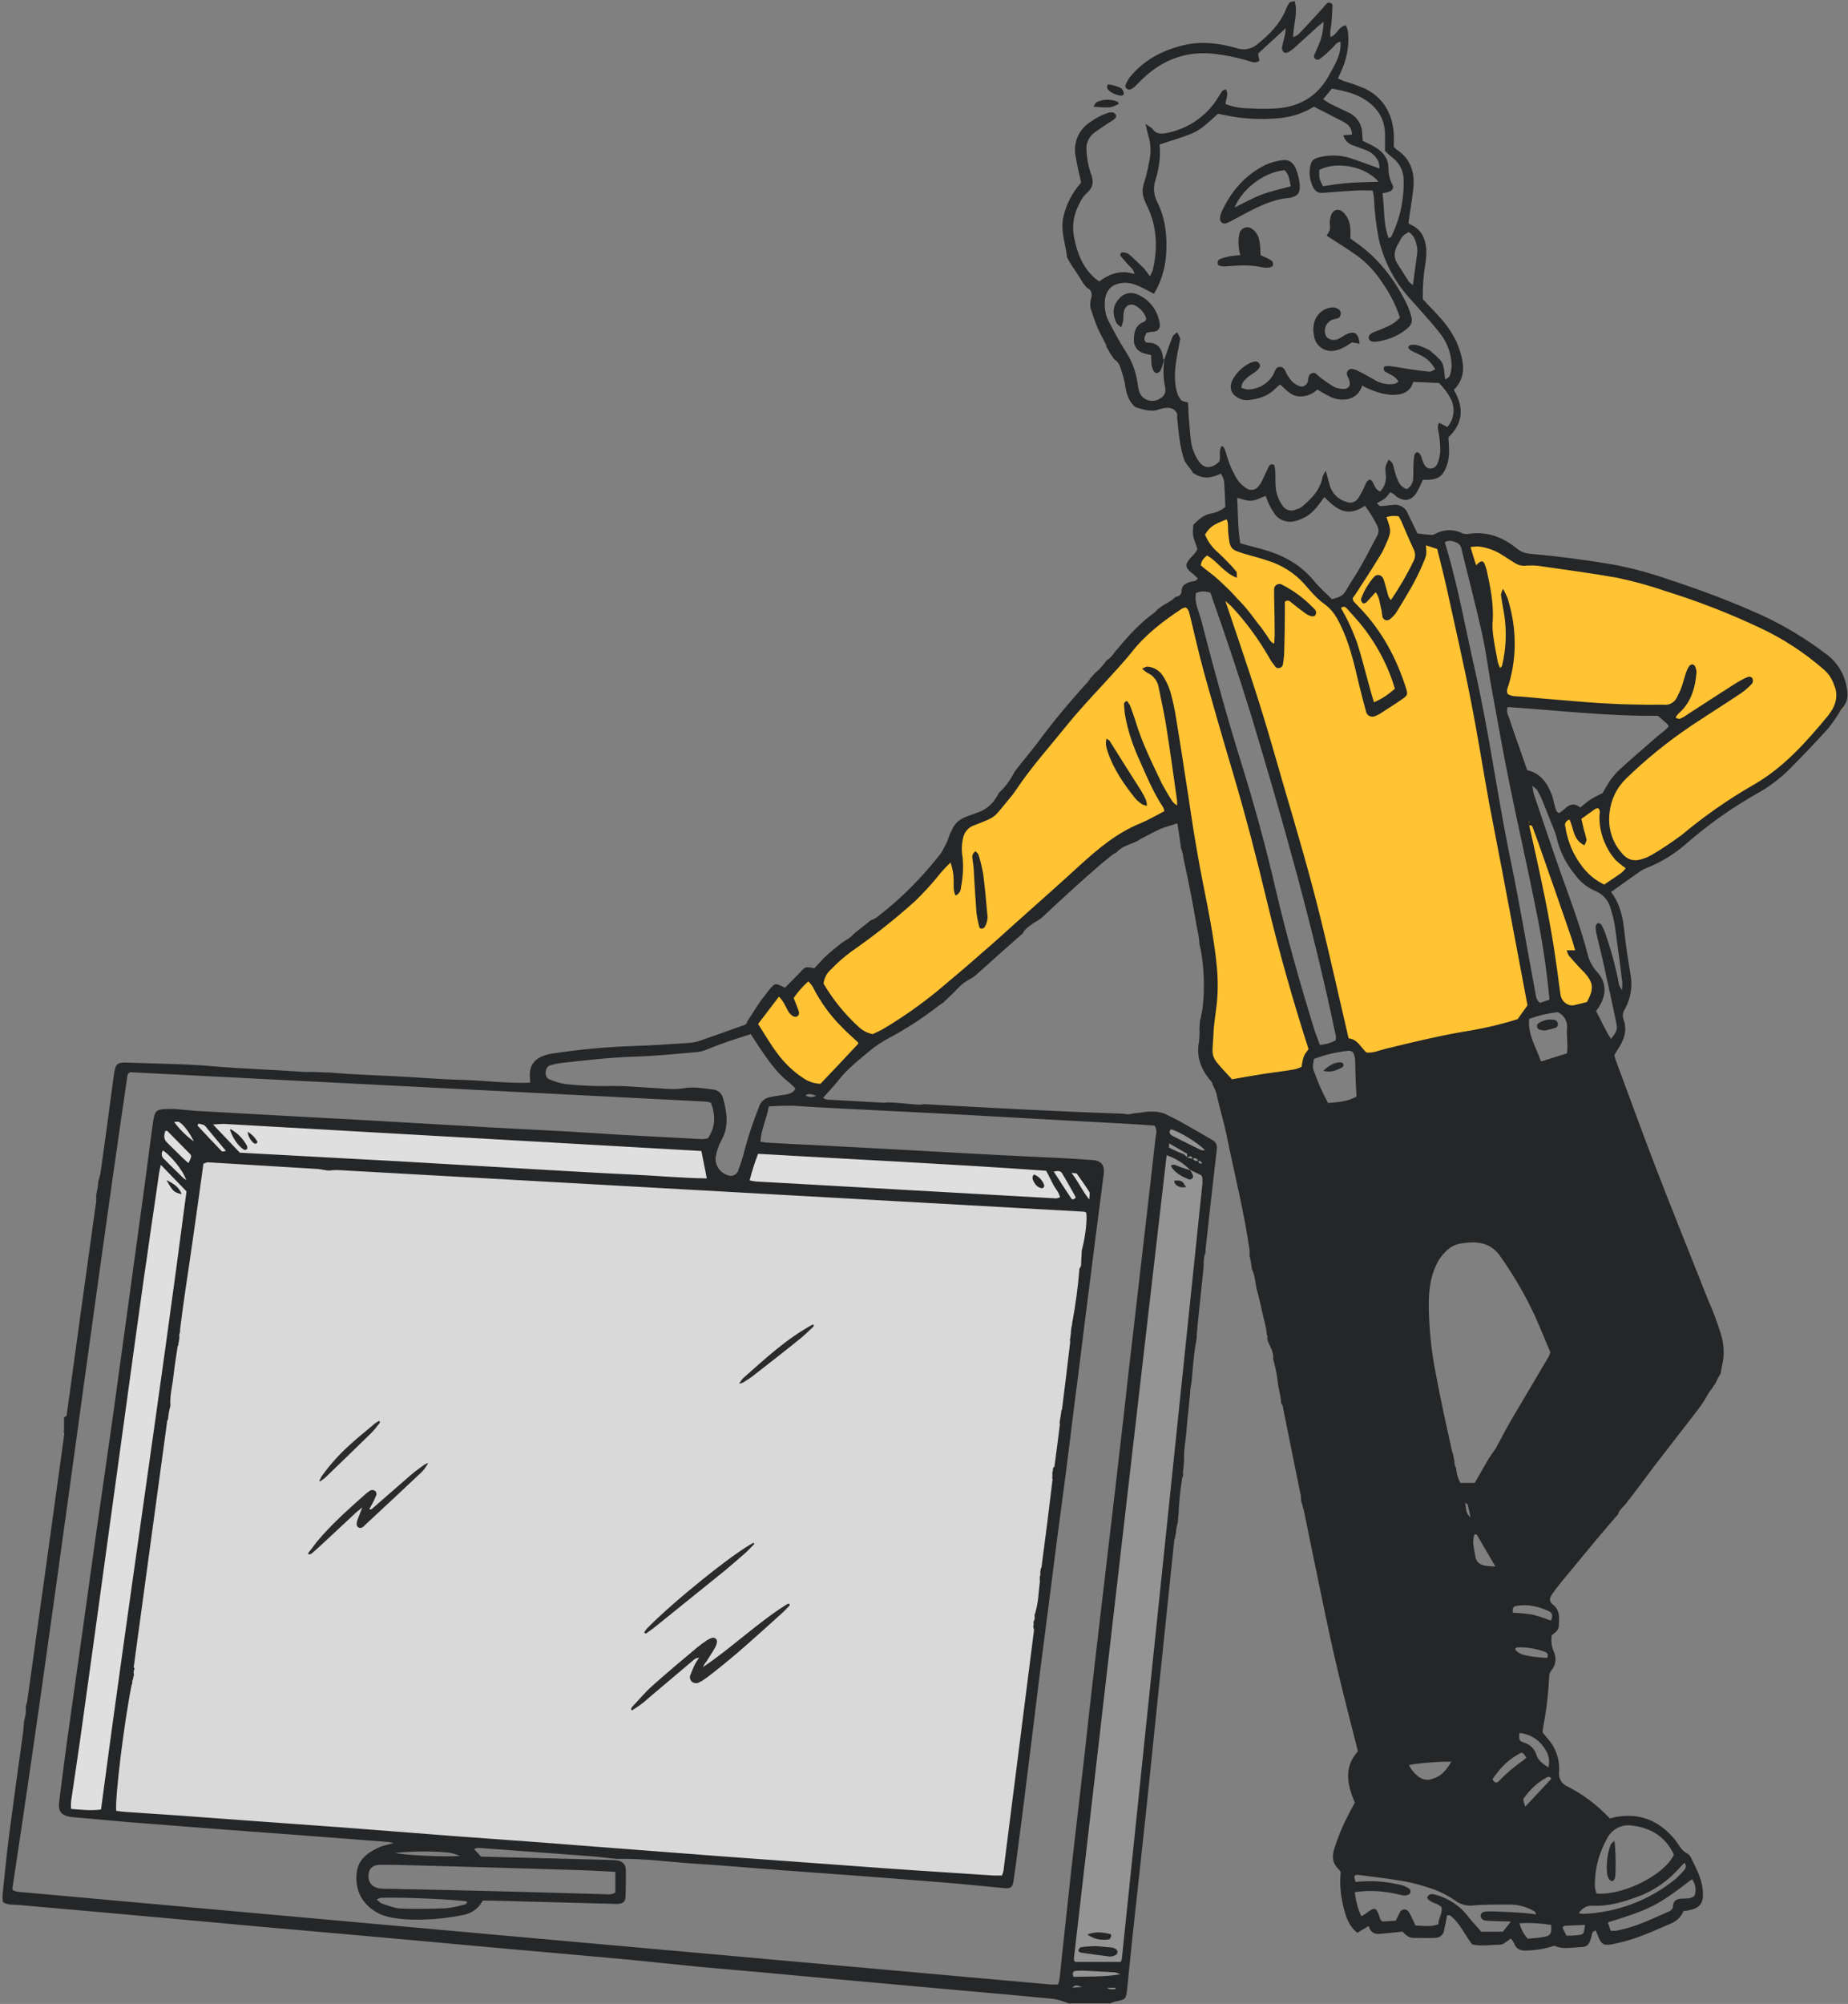 <svg width="655" height="710" viewBox="0 0 655 710" fill="none" xmlns="http://www.w3.org/2000/svg">
<rect x="0" y="0" width="655" height="710" fill="#808080" stroke="none"/>
<path d="M427.1 227.2L420.8 212.2L410.3 217.9L395.1 234.7L369.8 263.6L353.4 285.9L345.7 289.8L339.4 294.9L336.1 303.3L320.8 318.4L303.7 332.5L289.8 345.6L287.3 344.3L280.5 352.5L276.5 350.5L268.7 359L267.2 364.7L282 384L290.6 385.9L300.6 374.8L311.5 367.4L328.1 356.4L347.9 340.8L384.8 307.3L408 292L420 288.7L427.5 333.8L429 351.9L427.5 373.5L433.4 384.8L463.5 379.6L464 375L465.4 371L450.8 317L427.1 227.2Z" fill="#FFC333"/>
<path d="M518.5 225.1L510.1 191.6L502.6 190L496.4 181H490L489.1 182.9V192.8L477.7 210.2L474.1 213.4H470.5L462.6 203.6L451.6 197.9L438.5 192.9L436.7 180.4L436.6 181L426.8 185.4L425.3 188.9L426.7 193.5L423.2 200.1L431.9 208.7L441 242.5L464 318.7L475 366.9L477.7 370.2L481.9 372.4L483.4 376.2L535.5 363.2L542 359.3L542.6 355.4L538.5 333.2L518.5 225.1Z" fill="#FFC333"/>
<path d="M651.5 241L646.2 233.5L627.5 222L592.4 208.3L563.5 201.2L538.2 198.1L527.1 191.6H519.2L532.5 247.6L556 250.5H590.3L594.4 256.8L576 273.1L567.8 283.3L559.1 288.1H556.8L552.1 291.1L555.8 303.8L562.8 312.4L569.3 315.8L578.4 309.4L609.7 288.1L632.3 273.5L653.5 250.5L651.5 241Z" fill="#FFC333"/>
<path d="M548.8 302.4L540.2 282.3H537.6L545.7 319L552.2 355.4L557.5 358.6L565.4 356.1V347.2L561.2 339.1L548.8 302.4Z" fill="#FFC333"/>
<path d="M607.6 468.4L585 412.2L572.6 377.5L562.8 358.6H556.6L559.1 372.9L554.8 376.4L545.9 378L540.3 363.1L508.3 368.1L483 375V390.5L478.8 392.6H469L463.5 379.8L456.8 380.2L433.4 385L461.4 518.6L483.9 618.4L499.5 623.2L503.2 621.2H516.7L514.4 627.5L508.1 631.7L501.1 630.8L495.2 622.5L483.4 621.2L481 625.4L481.9 633.5V640.2L476.1 654.7L477.5 660.2L489.7 662.8L508.2 666.6L518.8 672.8L532.8 672.3L540.8 673.4L548.4 678.3H553.6L564.1 672.3L563 662.4L568.2 650.9L569.7 644.6L561.6 637.9L551.7 631.8L541 642.4L537 640L539.8 633.8L547.3 627.3L543.8 622L538.5 626.1L530 633.7L526.1 630.5L537 617L536.1 610.7L545.6 613.9L548.6 598.7L547.4 589.7L536.2 587.2L534.4 582.2L537.1 580.9L548.7 582.2L549.2 576.1L543.9 573.9L534 571.2L536.2 567.1L548.7 565.8V563.3L586.9 516.3L607.2 489.5L610 477.7L607.6 468.4ZM526.1 556.7L520.3 553.2L519.4 542.4L523.5 540.3L532.2 555L526.1 556.7ZM551.1 481.1L526.1 524.2L521.6 531.5L522.2 537.8L519.4 541.8L514.3 527.4L503.2 466L508 445L521.3 438L531.1 440.1L531.9 440.9L543.4 459.3L551.2 476.9L551.1 481.1Z" fill="#242628"/>
<path d="M411.8 396L385.4 627.4L377 705.7H397L411.8 578.5L430.7 405.1L411.8 396Z" fill="#949494"/>
<path d="M389.3 413.2L387.7 427.4L262.9 419.9L261.9 414.5L268.7 407.5L389.3 413.2Z" fill="#949494"/>
<path d="M248.9 403.7L252.4 419.9L71.3 409.3L42 611.8L38.8 642.9L22.6 641.4L43.4 492.8L57.4 394.2L86.4 397.5L232.5 403.8L248.9 403.7Z" fill="#949494"/>
<path opacity="0.7" d="M386.1 424.9L385.4 443.7L356.6 665.8L22.6 641.4L57.4 394.2L115.2 397.5L250.7 406.1L252.4 414.7L259.9 419.5L262.9 416.1L268.7 407.5L373.3 410.5L390.7 412.9L389.2 424.9H386.1Z" fill="white"/>
<path d="M654.7 244.5C654.1 239.4 651.4 234.7 647.2 231.7C640.1 226.3 632.5 221.7 624.5 218C613.9 213.2 603 209.1 592 205.5C585.5 203.2 578.9 201.4 572.2 200.1C562.3 198.4 552.4 197.1 542.4 196.2C540.7 196.1 539 195.5 537.7 194.4C532.7 190.3 527 188.1 520.3 189.2C519.6 189.3 518.9 189.2 518.2 188.9C515.2 187.4 511.6 187.5 508.6 189.2C508.1 189.5 507.5 189.6 507 189.5C505.4 189.4 503.9 189.2 502.4 189C501.2 186.5 500 184.1 498.9 181.8C498.1 179.7 495.8 178.5 493.6 178.9C492.2 179 490.7 179.3 489.3 179.3C488.9 179.3 488.6 178.8 488 178.3C489 177.8 490 177.2 490.9 176.6C491.6 175.9 492.2 175.2 492.7 174.4C493.1 174.6 493.5 174.8 493.9 175C494.3 175.3 494.6 175.6 494.9 175.9C497.7 177.8 500.1 177.5 502 174.7C502.9 173.2 503.6 171.6 504.3 170H506C509.6 169.9 511.3 168.8 512.6 165.5C513.4 163.5 513.7 161.3 513.6 159.1C513.6 157.7 513.4 156.2 513.4 154.9C518.8 149.8 518.8 144.2 515.3 138.1C519 134.5 519.1 130.1 517.8 125.5C517.3 123.8 516.7 122.2 516 120.6C514.4 117.5 512.4 114.6 510 112.1C508.2 110 506.2 108.1 504.3 106C504.2 101.8 504.5 97.6 505.2 93.5C505.5 91.6 505.6 89.8 505.5 87.9C505.1 84.3 503.7 81.2 500 79.6C499.7 79.5 499.5 79.3 499.2 79.1C499.8 74.6 500.6 70.3 501 66C501.4 60.6 499.7 56 494.9 52.9C494.6 52.6 494.3 52.3 494 52C494 50.5 494.1 48.8 494 47.1C493.4 40.1 490.3 34.6 483.8 31.4C481.4 30.4 479 29.5 476.5 28.8C475.7 28.5 475 28.1 474.2 27.8C474.9 26.3 475.4 25.2 475.9 24C477.6 19.8 478.3 15.3 477.7 10.8C477.5 10.2 477.3 9.5 477 9C474.3 9.4 474 12.3 471.6 13.1C471.3 11.4 471.7 9.9 471.9 8.4C472.1 6.2 472.2 4.1 472.3 1.9C472.3 1.6 471.9 1.1 471.5 1C471.1 0.9 470.7 0.9 470.3 1.2C469.5 2 468.8 3 468 3.8C465.5 6.6 462.9 9.3 460.3 12.1C459.7 12.6 459 12.9 458.3 13.2C458.4 8.7 460.1 4.8 458.9 0.4C458.2 0.6 457.3 0.6 457 1C456.4 1.9 455.9 2.8 455.6 3.8C453.5 8.6 450 12.1 446 15.4C443.9 17.4 440.8 18 438.1 17C432.1 15.3 425.9 14.5 419.6 16C412 17.8 405.5 21.2 400.5 27.3C399.8 28.2 399.3 29.2 398.9 30.3C398.6 31.1 399.8 32 400.6 31.7C401.1 31.5 401.6 31.2 402.1 30.8C403.1 29.9 403.9 28.9 404.9 28C412.1 21.1 420.6 17.9 430.7 19.1C434.7 19.6 438.7 20.4 442.6 21.6C443.8 22 445.1 22.5 446.4 21.5C446.2 20.6 446 19.7 445.9 19L455.7 10C455.7 10.7 455.6 11.3 455.5 12C455.2 13.6 454.7 15.1 454.4 16.7C454.3 17.3 454.5 17.8 454.8 18.3C455.3 18.9 456.1 18.8 456.8 18.4C457.4 18 458 17.6 458.6 17.1C461.5 14.5 464.4 11.8 467.3 9.2C467.8 8.8 468.3 8.4 469.1 7.7C469.1 10.8 468.4 13.8 467.1 16.6C466.6 17.7 466.1 18.7 465.7 19.8C465.7 20.2 465.9 20.6 466.2 20.9C466.5 21.2 467 21.2 467.4 21.1C468.4 20.5 469.3 19.7 470.1 19C470.9 18.3 471.5 17.6 472.3 16.9C473.1 16.2 473.6 15 475.1 14.8C475.3 17 474.8 19.2 473.9 21.2C473.1 23.1 472.1 24.8 471.1 26.6C467.1 34 460.8 37.8 452.5 38.4C449.3 38.6 446.1 38.6 442.9 38.4C440 38.4 437.1 37.9 434.4 36.9C434.3 35.1 435.8 33.4 434.4 31.6C434 31.8 433.4 32 433.1 32.4C432.1 33.8 431.3 35.4 430.2 36.8C426 42.3 419.9 46 413.1 47.2C411.3 47.5 409.7 47.4 408.5 45.7C408 45.1 407.3 44.8 406 43.9C406.5 45.8 406.7 47.1 407.1 48.3C407.9 51.1 408 54.1 407.4 56.9C407.1 58.5 406.8 60 406.4 61.6C405.9 63.8 404.8 66.1 405 68.3C405.2 70.5 406.5 72.7 407.4 74.8C410.2 81.7 410.2 88.7 408.6 95.7C408.3 96.4 408 97.2 407.6 97.9C406.9 96.9 406.1 95.9 405.3 94.9C403.5 93.2 401.8 91.5 399.9 89.9C399.3 89.6 398.6 89.4 397.9 89.4C397.4 89.3 396.8 90.2 397.1 90.6C397.9 91.6 398.8 92.5 399.6 93.5C400.4 94.5 401.8 95.2 402.1 97.1C397.3 95.5 393.3 97 389.6 99.7C389.1 99.4 388.6 99 388.1 98.6C383.7 94.7 381.8 89.7 380.7 84.1C379.9 80.2 380.5 76.2 382.3 72.7C383 71.1 383.9 69.6 385.2 68.4C387.7 66.2 387.7 64 386.5 61.1C385.7 58.6 385.2 56 385.1 53.4C384.8 50.9 385.9 48.4 388 46.9C389.5 45.8 391.1 44.8 392.7 43.7C393.6 43.1 394.5 42.7 395.2 42C395.5 41.7 395.6 41.3 395.6 40.8C395.3 40.3 394.9 40 394.4 39.8C393.8 39.8 393.2 39.8 392.7 40C390.5 40.7 388.4 41.8 386.5 43.2C382.3 45.8 380.2 50.8 381.3 55.7C381.8 58.7 382.5 61.7 383.2 64.7C380.1 68.2 377.9 72.3 376.9 76.9C375.8 81.6 377.6 86 378.2 91.1L378.1 91C378.7 92.1 379.3 93.2 380 94.3C380.9 95.6 381.8 96.9 382.6 98.2C383.4 99.5 384.1 100.8 385.2 101.9C385.2 101.9 385.2 102 385.3 102C385.8 102.2 386.3 102.6 386.6 103.1C386.9 103.7 387 104.4 386.9 105C386.8 105.6 386.6 106.1 386.5 106.7C386.4 107.5 386.4 108.3 386.5 109.1C387.3 111.5 388.1 114 389 116.1C389.9 118.2 391.1 120.2 392.2 122.5C392.1 122.5 392.1 122.5 392 122.5C392.1 122.7 392.2 122.9 392.3 123.1C392.4 123.3 392.6 123.6 392.7 123.8C393.2 124.7 393.7 125.6 394.3 126.4C394.4 126.6 394.6 126.8 394.7 127C394.2 126.3 394.7 127 394.8 127.1C394.9 127.3 395.1 127.4 395.2 127.5C396.1 128.1 396.8 129.1 397.1 130.2C397.8 132.2 398.4 134.3 398.8 136.5C399.2 139.4 400 142 402.1 144C402.3 144.1 402.4 144.2 402.5 144.3C403.1 144.5 403.8 144.7 404.5 144.9C405.9 145.3 407.3 145.5 408.7 145.5C409.4 145.5 410.1 145.3 410.9 145C413 144.4 415.4 143.9 416.9 146C417.3 146.5 417.3 147.2 417.2 147.8C417.8 152.9 418 158.2 419.9 163.4C419.9 163.4 419.9 163.5 420 163.5C420.1 163.7 420.3 163.9 420.4 164.1C420.6 164.4 420.8 164.8 421.1 165.1C421.7 165.9 422.4 166.6 422.8 167.5C422.9 167.6 422.9 167.7 423 167.7C423.1 167.7 423.3 167.8 423.4 167.9C426.5 169.8 429.5 169.4 432.7 167.8C433 168.3 433.3 168.8 433.5 169.3C433.7 169.8 433.9 170.4 433.9 171C434.1 173.9 434.2 176.8 434.3 179.6C432.8 180.9 430.9 181.7 428.9 182C428.5 182.1 428.1 182.2 427.6 182.4C426.8 182.8 426 183.2 425.3 183.8C424.5 184.4 423.7 185.2 423 185.9C422.6 189.4 422.6 189.4 424.4 194.5C423.8 196.1 422.3 197.1 421.3 198.5C420.2 200 420.2 200.9 421.6 202.3C422.1 202.8 422.9 203.3 423.3 203.7C423.7 204.1 424.1 204.5 424.6 205C423.7 206.2 422.4 205.9 421.4 206.3C420 206.9 418.8 207.5 418.8 209.4C418.8 210.5 417.9 211.4 416.9 211.4C416.8 211.5 416.7 211.5 416.5 211.6C416.1 212 415.7 212.4 415.2 212.7C414.1 213.5 412.8 214.1 411.6 214.9C411.4 215.1 411.2 215.2 411 215.4C410.8 215.6 410.6 215.7 410.4 215.8C410.3 215.9 410.2 216.1 410 216.2C409.7 216.5 409.5 216.9 409.1 217.1C404.1 220.7 400 225.2 396.1 229.9C395.6 230.4 395.1 231 394.7 231.6C394 232.6 393.2 233.4 392.2 234C392 234.2 391.9 234.5 391.7 234.7C390.9 235.7 390.1 236.7 389.1 237.6C388.7 237.9 388.3 238.3 388 238.6C387.8 238.8 387.6 239 387.5 239.2C387.5 239.2 387.4 239.3 387.3 239.4C387.3 239.5 387.2 239.5 387.2 239.5C387 239.8 386.8 240 386.5 240.2C386.2 240.8 385.8 241.3 385.4 241.8C379 248.8 373 256 367.4 263.6C364.9 266.9 362.2 270 359.7 273.3C358.3 276 356.6 278.5 354.4 280.6C354.3 280.7 354.2 280.7 354.1 280.8C352.3 284.4 350.1 286.5 347 287.7C345.6 288.2 344.3 288.7 342.9 289.2C340.3 290.1 338.3 291.6 337.3 294.3C337.1 294.7 336.9 295.1 336.7 295.4C336.2 296.9 335.7 298.4 334.9 299.8C334.8 299.9 334.7 300 334.7 300.1C334.4 300.8 334 301.5 333.6 302.2C327 310.7 319.4 318.4 310.9 324.9C310.2 325.4 309.5 325.8 308.7 326C306.7 327.6 304.7 329.2 302.7 330.8C301.3 332.5 299.4 333.2 297.9 334.4C296.2 335.8 294.4 337.2 292.9 338.6C291.4 340 290.1 341.5 288.6 343.1C287.7 342.8 286.8 342.7 285.8 342.7C285 343 284.3 343.6 283.8 344.3C282 346.1 280.2 348 278.2 350C277.7 349.7 277.2 349.4 276.7 349.2C275.1 348.5 274.6 348.5 273.6 349.6C272.8 350.4 272.1 351.4 271.4 352.3C270.7 353.1 270.1 354 269.4 354.9C267.9 357.1 266.6 359.3 265.1 361.5C265 361.6 264.9 361.7 264.9 361.8C264.7 362.9 264.2 363.1 262.6 363.6C257.8 365.3 253.1 367 248.2 368.7C247 369.1 245.7 369.4 244.4 369.5C237.9 369.9 231.4 370.4 224.8 370.6C215.2 370.9 205.7 371.8 196.2 373.2C195 373.4 193.9 373.6 192.8 374C188.9 375.4 187.3 378.2 187.9 382.5C187.9 382.9 187.9 383.3 187.9 383.6C179.8 383.9 171.7 382.8 163.7 382.6C155.7 382.4 147.9 381.7 139.8 381.3C132.2 380.9 124.6 380.7 117.1 380C114.9 380 112.7 379.8 110.6 379.8C110.5 379.8 110.4 379.8 110.3 379.8C109.5 379.8 108.7 379.8 107.9 379.8C97.2 379 86.4 378.7 75.7 377.8C65.8 376.9 55.7 376.9 45.7 376.5C41.3 376.3 40.9 376.8 40.3 381.3C38.8 392.8 37.2 404.3 35.6 415.8C35.4 416.8 35.1 417.7 34.8 418.7C34.8 419.4 34.7 420.2 34.6 420.9C34.4 421.7 34.2 422.6 34.1 423.4C34.1 423.6 34.1 423.8 34.1 424C34.1 424.1 34.1 424.3 34.1 424.4C34.1 424.8 34.1 425.2 34.1 425.6C30.6 451 27 476.5 23.6 501.6C23.3 501.8 23 502 22.7 502.2C22.7 503.6 22.7 505.1 22.7 506.5C22.7 506.8 22.6 507 22.6 507.3C22.7 507.5 22.7 507.7 22.8 508C18.5 539.2 14.2 570.4 9.8 601.6C9.8 601.8 9.7 602.1 9.7 602.3C9.7 602.5 9.7 602.8 9.6 603C9.5 603.2 9.5 603.4 9.4 603.6C9.4 603.8 9.3 604 9.3 604.2C9.3 604.3 9.2 604.4 9.2 604.5C9.2 604.6 9.1 604.8 9.1 604.9C9.1 605.1 9.2 605.3 9.2 605.5C9.2 607 8.9 608.5 8.5 610C8.4 611.7 8.3 613.1 8.1 614.4C6.5 625.9 4.9 637.4 3.4 648.9C2.4 656.4 1.7 663.9 0.9 671.4C0.9 672.2 0.9 673 1 673.9C2.7 675 4.5 674.8 6.2 674.9C14.2 675.6 22.1 676.3 30.1 677L55.7 679.3C63.1 680 70.5 680.6 77.8 681.3C86.3 682.1 94.9 682.9 103.4 683.6L126 685.6L151.6 687.9C159.3 688.6 166.9 689.3 174.6 690C182.8 690.7 191.1 691.5 199.3 692.2C207.1 692.9 214.9 693.6 222.8 694.3L248.4 696.9C255.9 697.6 263.4 698.2 271 698.9C279 699.6 286.9 700.4 294.9 701.1C302.7 701.8 310.5 702.5 318.3 703.2L342.6 705.4C352.9 706.3 363.2 707.2 373.4 708.2C375.2 708.5 377 709.1 378.8 709.8H393.4C394.1 709.5 394.7 709.3 395.4 709.1C399.1 708.4 399.1 708.3 399.5 704.7C400.1 698.5 400.8 692.3 401.4 686.1C403 671.1 404.7 656.3 406.3 641.1C407.9 625.9 409.4 610.8 411 595.6C412.7 579.3 414.4 562.9 416.1 546.6C416.1 545.9 416.3 545.3 416.5 544.7C416.5 544.2 416.6 543.7 416.8 543.3C416.8 542.2 417 541.1 417.3 540C417.4 539.7 417.4 539.5 417.5 539.2C417.5 538.6 417.6 538.1 417.6 537.5C417.6 537.3 417.6 537 417.7 536.8C417.9 532.2 418.3 527.7 419.1 523.2C419.2 523.2 419.2 523.2 419.3 523.2C419.3 522.6 419.3 521.9 419.3 521.3C419.4 520.5 419.5 519.7 419.6 518.9C419.6 518.7 419.6 518.4 419.6 518.2C419.6 517.9 419.7 517.7 419.7 517.4C419.5 513.4 420.4 509.7 420.6 506C420.9 502 421.4 498.1 421.8 494.1C421.8 494 421.8 493.9 421.8 493.8C421.8 493.3 421.9 492.7 421.9 492.2C422 491.6 422.1 491 422.2 490.4C422.2 490.3 422.2 490.1 422.3 490C422.8 484.6 423.1 479.6 424.1 474.5C424.1 474.4 424.1 474.3 424.1 474.3C424.1 474.1 424.2 473.9 424.2 473.6C424.2 473.5 424.2 473.5 424.2 473.4C424.1 472.5 424.3 471.6 424.4 470.7C424.4 470.4 424.4 470.1 424.4 469.8C424.4 469.6 424.4 469.4 424.5 469.2C425.2 462.7 425.8 456.3 426.5 449.9C426.5 449.5 426.6 449.1 426.6 448.6C426.7 447.8 426.6 447 426.7 446.2C426.8 445.6 426.8 445.1 427 444.6C427.1 444.3 427.2 444 427.3 443.7C427.3 443.3 427.3 443 427.3 442.6C428.6 430.8 429.9 418.9 431.3 407.1C431.5 405.8 430.9 404.5 429.7 403.9C426 401.8 422.4 399.6 418.7 397.6C416.8 396.5 414.8 395.6 412.6 394.5C412.4 394.4 412.2 394.4 412.2 394.4C411.9 394.3 411.7 394.2 411.4 394.2C411.1 394.1 410.7 394 410.4 394C410.3 394 410 393.9 409.9 393.9C408.8 393.8 407.6 393.8 406.4 393.9C405.8 394 405.4 394 405.1 394.1C404.3 394.2 403.6 394.3 402.8 394.4C402.6 394.4 402.5 394.4 402.3 394.4C401.4 394.6 400.4 394.8 399.4 394.8C399 394.8 398.7 394.7 398.4 394.6C374.5 393.8 351 392.5 327.3 391.2C327 391.3 326.7 391.4 326.3 391.4C322.4 391.3 318.5 390.6 314.6 390.6C314.5 390.6 314.4 390.6 314.3 390.6C313.9 390.7 313.6 390.7 313.2 390.7C306.5 390.3 299.9 390 293.2 389.6C292.7 389.5 292.2 389.3 291.7 389L294.3 386.1C295.2 385.1 296.1 384.1 296.9 383.1C300 379 304 375.9 307.9 372.6C310.2 370.7 312.7 369 315.4 367.6C321.4 364.4 327.2 360.6 332.6 356.4C333.3 355.9 334 355.4 334.6 355C334.8 354.7 335.1 354.4 335.4 354.2C336.3 353.3 337.2 352.5 338.1 351.6C339.3 350.4 340.4 349.1 341.8 348.1C343 347.3 344.3 346.7 345.5 345.8C345.7 345.6 346 345.4 346.2 345.2C351.4 340.5 356.6 335.9 361.8 331.3C362 331.1 362.3 330.9 362.5 330.8V330.7C362.8 330 363.3 329.4 363.9 328.9C364.5 328.4 365.1 327.9 365.8 327.4C366.8 326.7 367.8 326.2 368.8 325.5C368.9 325.4 369.1 325.3 369.2 325.2C372.8 321.8 376.4 318.5 380 315.2C383.4 312.1 386.9 309 390.4 306C391.6 305 392.9 304 394.1 303C394.6 302.6 395.1 302.3 395.6 302.1C396.4 301.3 397.2 300.6 398.2 300.1C399.2 299.6 400.2 299.2 401.2 298.8C401.4 298.7 401.7 298.6 401.9 298.5C402 298.5 402.1 298.4 402.2 298.4C402.7 298.2 403.1 298 403.6 297.7C403.7 297.6 403.9 297.6 404 297.5C404.1 297.3 404.3 297.2 404.6 297.1C406.9 295.9 409.2 294.6 411.5 293.6C413.2 292.9 415 292.5 417.3 291.7C417.7 294.4 418.1 296.6 418.4 299C418.5 299.2 418.5 299.4 418.5 299.6C418.5 299.7 418.5 299.9 418.5 300C418.6 300.6 418.8 301.1 419 301.7C419.2 302.4 419.4 303.1 419.4 303.8C421.2 312 422.8 320 424.1 327.9C424.2 328.1 424.2 328.3 424.2 328.4C424.3 329.1 424.5 329.7 424.6 330.4C424.8 331.2 424.9 332.1 425 333C425.1 333.5 425.1 333.9 425.1 334.4C426.9 341.3 427.3 353.1 425.7 360.1C425.7 360.4 425.6 360.7 425.5 361C425.4 361.3 425.3 361.5 425.3 361.8C425.2 362.8 425.2 363.9 425.1 364.9H425.2C425.2 366.3 425.1 367.6 425 369C423.9 374.4 425.7 379 429.2 383C429.4 383.3 429.6 383.7 429.8 384L429.7 384.1C430.3 385.3 431 386.6 431.3 388C431.3 388.1 431.3 388.2 431.3 388.3C431.4 388.5 431.4 388.7 431.5 388.9C431.6 389.1 431.6 389.3 431.6 389.5C432.7 394 434 398.4 434.9 402.9C437.6 416.3 441 429.5 442.9 443C442.9 443.7 442.9 444.4 442.9 445C443.3 446.5 443.5 448 443.7 449.5V449.6C444.9 452 444.9 454.9 445.6 457.4C446.3 460 446.9 462.6 447.5 465.4C448 467.9 448.9 470.4 449 472.9C449.2 473.2 449.3 473.6 449.2 473.9C449.2 474.1 449.2 474.3 449.2 474.4C449.3 474.9 449.4 475.3 449.6 475.7C449.9 476.4 450.3 477.2 450.6 477.9C451 478.8 451.2 479.6 451.3 480.6C451.3 480.8 451.3 481.1 451.2 481.3C452 484.1 452.6 486.9 452.9 489.8C452.9 490 453 490.2 453 490.3C453 490.4 453 490.5 453 490.7C453.4 492.8 454 495 454.1 497.2C454.2 497.4 454.3 497.6 454.5 497.8C454.7 498.1 454.8 498.6 454.8 499C456.9 509.6 458.9 519.3 460.9 529.2C461 529.5 461.1 529.8 461.1 530.2C461.1 530.7 461.1 531.2 461.2 531.8C461.2 531.9 461.2 532.1 461.3 532.2C461.6 533 461.8 533.7 461.9 534.5C461.9 534.5 461.9 534.5 462 534.5C464 544.2 465.9 553.7 467.9 563.2C469.9 572.9 471.9 582.5 474.2 592.1C476.4 601.5 478.9 610.9 481.3 620.5C476.1 626.2 477.6 632.5 480.2 638.7C479.4 640.2 478.6 641.6 477.9 643C475.9 646.8 474.2 650.9 472.9 655C472.1 657.7 472.2 660.1 474.4 662.2C474.7 662.5 475 662.9 475.2 663.3C474.8 667 475.1 670.8 475.9 674.5C477.1 680 478.5 682.8 481.1 684.8L485.1 682.4C485.7 684.4 486.9 685.3 488.8 685.2L497.1 684.4C498.1 685.3 499.1 686.6 500.9 686.6C503.5 686.6 506.1 686.7 508.7 686.6C510.4 686.6 511.8 685.3 511.9 683.6C512.3 681.9 512.6 680.2 512.9 678.6C513.4 678.6 513.7 678.5 513.9 678.6C517.5 681.3 519.1 685.5 521.8 688.9C525.1 689.7 528.5 689 531.8 689C532.5 688.9 533.2 688.6 533.7 688.1C534.3 687.8 534.8 687.3 535.5 686.8C535.9 687.3 536.3 687.9 536.6 688.4C537.3 690.5 538.9 691.2 541 691.1C543.9 691 546.8 690.6 549.6 689.8C550.1 689.6 550.8 689.3 551.2 689.5C554 690.7 556.9 690 559.8 689.9C562.7 689.8 563.1 689.3 564 686.4C564.3 685.5 564 684.3 565.6 684C566 684.9 566.3 685.8 566.7 686.7C567.6 688.7 568.4 689.2 570.4 689C571.3 688.9 572.1 688.7 573 688.5C579.6 687.2 585.7 684.3 591.8 681.7C594 680.9 595.8 679.3 596.7 677.1C597.8 677 598.8 676.8 599.9 676.5C602.4 675.7 603.5 674.3 603.6 671.7C603.6 671 603.6 670.3 603.5 669.5C603.1 665.3 601.1 661.8 599.3 658.1C599.1 657.6 598.7 657.1 598.2 656.8C596 655.8 595.2 653.8 593.9 652.1C588.7 645.6 582.1 642.4 573.7 643.6C572.7 643.7 571.8 644 570.6 644.3C566.2 639.6 561.1 635.7 555.3 632.8C553.4 631.9 552.3 629.9 552.6 627.8C552.9 623.4 551.4 619.1 548.4 615.8L546.8 613.9C546.8 613.6 546.8 613.2 546.8 612.9C548 606.6 548.8 600.3 549.1 593.9C549.1 593.2 549.4 592.5 549.8 591.9C551.5 590 551.8 587.2 550.6 584.9C549.9 583.1 549.7 581.2 550 579.4C551 578.5 552.4 577.8 552.5 576.1C552.6 573.4 553.1 570.6 550.4 568.5C549 567.4 549.1 566.3 550.2 564.7C551.2 563.3 552.3 561.9 553.4 560.5C557.6 555.5 561.7 550.4 565.9 545.4C568.4 542.4 571 539.4 573.6 536.4C573.6 536.1 573.7 535.8 573.9 535.5C574.4 534.8 574.9 534.2 575.5 533.6C575.9 533.2 576.2 532.8 576.6 532.4C576.7 532.2 576.8 532.1 576.9 531.9C577 531.6 577.2 531.4 577.5 531.2C580.5 527.3 583.1 523.8 585.6 520.4C590.8 513.6 596.1 506.9 601.3 500.1C602.8 498.2 604.2 496.1 605.4 493.9C605.8 493.2 606.3 492.5 606.8 492C606.8 491.9 606.9 491.8 606.9 491.8C607.2 491.2 607.6 490.7 608 490.2C608.3 489.5 608.6 488.8 609 488.1C609.3 487.7 609.5 487.2 609.8 486.8C609.8 486.7 609.9 486.6 609.9 486.5C609.9 486.2 610 486 610 485.7C610.1 485.2 610.2 484.7 610.3 484.1C611.3 480.3 611.1 476.3 609.9 472.5C608.6 468.4 607.1 464.3 605.3 460.3C598.8 443.8 592.1 427.4 585.8 410.9C581.3 399.1 577 387.2 572.6 375.4C572.4 374.9 572.3 374.4 572.2 373.8C572.7 373 573 372.4 573.4 371.8C575.6 368.5 576.9 365.1 575.4 361.1C575 359.8 575.2 358.5 576 357.4C578 353.7 578.7 349.4 577.9 345.2C577.1 340.3 576.3 335.4 575.8 330.6C575.3 325.5 574.4 320.5 571 316C571.5 315.7 571.9 315.5 572.2 315.2C575.3 313 578.3 310.8 581.4 308.7C582.1 308.2 582.9 307.8 583.7 307.5C588.8 305.5 593.6 302.5 597.7 298.9C605.4 292.2 613.7 286.3 622.5 281.3C626.7 279 630.6 276.1 634 272.8C638.7 268.1 643.3 263.2 647.8 258.3C649.5 256.2 651.1 253.9 652.5 251.5C654.7 249.2 655.1 246.9 654.7 244.5ZM516.6 192.4C517.5 193 518 193.9 518.1 194.9C520.5 204.8 523.1 214.6 525.3 224.5C526.8 231.3 527.6 238.2 528.9 245.1C530.9 255.9 532.8 266.8 535 277.6C538 292.5 541.5 307.4 544.4 322.3C546.6 332.8 548.2 343.5 549.2 354.2L545.8 355.3C544.5 354.3 544.4 353 544.2 351.8C541.3 336.3 538.7 320.6 535.5 305.2C531.5 286 528.8 266.6 524.9 247.4C523.5 240.3 521.8 233.2 520.3 226.1C517.9 214.7 515.5 203.3 512.1 192.1C513.7 191.2 515.1 191.7 516.6 192.4ZM591.2 256.8C591.3 256.9 591.3 257.1 591.4 257.4C590.3 258.8 588.7 259.8 587.3 261C582.8 264.9 578.3 268.8 573.9 272.8C572.6 274 571.5 275.4 570.5 276.8C569.6 278.2 568.8 279.6 568 281C566.8 281.6 565.3 282.3 564 283.1C562.7 283.9 561.5 285 560.1 286.1C558.1 284.5 556.4 284.8 554.7 286.5C554 287.1 553.3 287.6 552.6 288.1C551.4 287.6 551.4 286.5 551.1 285.6C550.7 284.4 550.5 283 550.1 281.8C548.5 277.6 546.2 274 541.3 272.9C541 271.9 540.6 271 540.3 270C538.5 264.8 536.6 259.6 534.9 254.4C534.4 253.2 533.8 252 534.4 250.5C552.2 251.7 569.9 253.8 587.6 253.6C589.1 254.9 590.2 255.8 591.2 256.8ZM556 338.5C557 339.7 558.1 340.9 559.2 342.1C560 343 560.8 343.8 561.6 344.6C564.8 348.2 565 350.3 562.5 355C561.3 355.3 559.9 355.7 558.5 356C558.2 356.1 558 356.1 557.7 356.2C555.4 356.4 553.4 354.7 553.1 352.4C552.5 348.5 552.1 344.6 551.5 340.8C549.4 325.7 546.1 310.8 542.8 295.9C542.5 294.8 542.3 293.7 542 292.5C542.1 292.5 542.2 292.5 542.2 292.4C542.7 292.3 543.2 292.7 543.3 293.3C543.9 294.9 544.5 296.6 545.1 298.2C549 309.3 552.9 320.4 556.7 331.5C557.3 333.1 557.7 334.8 558.3 336.7H555.3C555.5 337.3 555.7 337.9 556 338.5ZM555.4 373.2L546.2 376.1C544.4 370.9 541.4 366.5 542 361C545.2 359.8 548.6 359 552.1 358.6C554.4 359.6 555.7 362 555.4 364.4C555.2 367.2 555.8 370.1 555.4 373.2ZM542 292.5V290.9H542.1L542 292.5ZM488.2 186.4C488.8 187.6 488.7 189 487.9 190.2C485.9 194 483.9 197.9 481.7 201.7C480.2 204.3 478.4 206.8 476.9 209.5C475.8 211.4 474.1 211.7 472.1 212.3C469.9 210.1 467.6 208.1 465.7 205.8C460.8 199.8 454.4 196.5 447.1 194.5C444.6 193.8 442.1 193.2 439.6 192.5C438.7 187.1 438.8 181.9 438.5 176.4C440.3 176.8 441.8 177.5 443.5 177.4C445.2 177.3 446.7 176.4 448.6 175.7C449 176.7 449.3 177.7 449.8 178.7C450.4 180 451.2 181.2 452 182.4C453.8 184.6 456.8 185.4 459.5 184.5C462.3 183.7 464.8 182.1 466.6 179.8C467.5 178.7 468.4 177.5 469.4 176.1C474.1 181 477.9 183.2 483.8 179.2C485.4 181.3 486.9 183.8 488.2 186.4ZM477.4 215.6C479.6 218.1 481.9 220.5 483.9 223.2C488.6 229.5 492.2 236.5 494.4 244C492.2 246 489.7 247.7 487 248.8C486.2 246.4 485.6 244.1 485 241.9C483.7 237.2 482.5 232.4 481 227.7C480 225 478.9 222.3 477.6 219.7C476.9 218.3 476.1 216.9 475.3 215.4C476.3 214.6 476.9 215.1 477.4 215.6ZM499.3 82.2C501.2 83.4 501.8 85.3 502.2 87.3C502.4 88.2 502.4 89 502.3 89.9C501.8 93.4 501.3 97 500.8 101C500.2 100.6 499.7 100.2 499.3 99.7C497.9 97.5 496.5 95.4 495.1 93.1C494.7 92.4 494.4 91.5 494.3 90.7C494.3 89.1 494.8 87.5 495.7 86.2C497.1 83.5 497.1 83.5 499.3 82.2ZM472.1 31.4C475.8 32.1 479.3 32.8 482.6 34.6C487.8 37.5 490.9 41.7 490.9 47.8V53.5C491.8 54.3 492.6 55.1 493.5 55.8C496 57.7 497.5 60.6 497.5 63.7C497.7 70.7 496.2 77.6 493.1 83.9C493 84.1 492.6 84.1 492.2 84.4C490.2 79.3 490.8 73.9 490 68.5C490.8 68.3 491.5 68.2 492.1 68C493.5 67.6 494.2 66.6 493.5 65.4C492.5 63.5 492.1 61.3 492.1 59.2C492 56 490.1 53.8 487.5 52.2C486.2 51.4 484.7 50.7 483 49.9C482.9 49.1 482.9 48.1 482.8 47.1C482.7 43.8 480.6 40.9 477.6 39.7C475.5 38.7 473.4 37.7 471.3 36.7C470.5 36.2 469.7 35.7 469 35.1L472.1 31.4ZM434.4 160.1C434.1 159.3 434 158.4 433 158C431.9 159.7 432.7 161.5 432.2 163.5C431.7 164 431.1 164.5 430.4 164.9C428.2 166 426.6 165.6 425.1 163.7C423.5 161.5 422.4 158.8 422.1 156.1C421.7 153.2 421.6 150.3 421.3 147.4C421.2 145.8 421.2 144.2 421.1 142.6C420.1 142.3 419.1 142.3 418.6 141.7C417.9 140.9 417.5 140 417.2 139.1C416 134.9 416.4 130.8 417.1 126.6C417.4 124.6 417.9 122.6 418.2 120.6C418.4 119.8 418.3 119.7 417.2 117.7C416.7 118.2 416 118.6 415.7 119.1C414.8 121.2 414.1 123.4 413.3 125.6C413.1 126.3 412.8 126.9 412.6 127.6L412.7 127.4C412.2 130.7 412.3 134.1 413 137.4C413.3 138.9 412.7 140.4 411.3 141.1C411 141.3 410.6 141.5 410.2 141.7C407.6 142.7 404.7 141.4 403.8 138.8C403.5 137.8 403.3 136.8 403.2 135.8C402.6 131.6 401.1 127.6 398.7 124.1C396.7 120.9 394.9 117.6 393.2 114.3C391.9 112 391.4 109.4 391.6 106.7C391.9 102.6 394.3 100.4 398.4 100.2C400.9 100.1 403.2 101.1 405.4 102.2C406.5 102.8 407.7 103.4 409 104.1C411.5 100 412.9 95.3 413.3 90.5C413.8 83.9 413.1 77.4 410.1 71.4C408.9 69.1 408.7 66.4 409.5 63.9C410.8 59.8 411.4 55.5 411 51.2C414.8 49.9 418.5 48.9 422.2 47.4C425.9 45.9 428.7 43 431.7 40.3C432.5 40.5 433.3 40.6 434.2 40.8C440.8 42.2 447.5 42.5 454.1 41.8C458.2 41.3 462.2 40 465.7 37.8C469.1 39.5 472.3 41.2 475.5 42.8C477.5 43.8 479.2 45 479.2 47.7L476.1 47.9C476.6 49.7 478 51.1 479.8 51.6C481.1 52.1 482.5 52.6 483.9 53.1C486 53.8 487.7 55.3 488.6 57.3C488.8 58.1 489 58.9 488.9 59.7C485.3 58.4 481.9 57.1 478.5 56C475 54.9 471.3 54.8 467.7 55.7C465.3 56.3 464.7 56.9 464.3 59.5C464 61.7 464.3 63.9 465.2 65.9C466.1 67.9 467.1 68.5 469.3 68.3C473.1 68 476.8 67.7 480.6 67.5C482.5 67.4 484.4 67.5 486.5 67.5C486.7 68.6 487 69.5 487 70.5C487.2 75.3 487.8 80.1 488.7 84.7C490.3 91.8 493.6 98.5 498.2 104C499.8 106 501.7 107.9 503.4 109.9C505.9 112.7 508.4 115.5 510.7 118.5C513.2 121.8 514.5 125.8 514.5 129.9C514.4 131 514.2 132.2 513.8 133.2C513.7 133.6 513.1 133.9 512.3 134.5C511.7 131.7 512.1 129.1 510.2 127.3C509.1 126.1 507.9 125.1 506.7 124.1C505.2 123.3 503.6 122.6 501.9 122.2C501.2 122.1 500.5 122.1 499.8 122.3C499.6 122.3 499.4 122.7 499.1 123.1C499.4 123.5 499.7 124 500.1 124.2C501.2 124.8 502.5 125.3 503.6 125.9C505.8 127 507.6 128.7 508.7 130.9C507.9 131.2 507.3 131.7 506.7 131.7C504.5 131.5 502.4 131.2 500.2 130.9C497.6 130.5 495.1 130 492.5 129.7C491.9 129.7 491.2 129.7 490.6 129.9C490.6 130 490.5 130.1 490.5 130.2C490.3 130.9 490.6 131.7 491.4 131.9C492.9 132.8 494.6 133.3 495.7 135.2C495.3 135.5 494.8 135.8 494.3 136C491.8 136.4 489.3 135.9 487.2 134.6C485.2 133.5 483.2 132.3 481.1 131.3C480.5 131 479.8 130.8 479.1 130.7C479 130.7 478.9 130.7 478.8 130.7C477.9 130.9 477.2 131.7 477.4 132.7C477.6 133.4 478 134 478.2 134.7C478.9 136.6 478 137.9 476 137.8C474.8 137.8 473.7 137.5 472.7 137C471.2 136.1 469.8 135.1 468.4 134.1C467.7 133.6 467.1 132.9 466.4 132.4C466.3 132.3 466.2 132.3 466.1 132.2C465.2 131.9 464.2 132.4 463.9 133.3C463.7 133.9 463.6 134.4 463.6 135C463.6 135.2 463.5 135.4 463.4 135.6C462.8 136.8 461.4 137.3 460.3 136.7C459.4 136.3 458.5 135.8 457.8 135C457.2 134.3 456.7 133.6 456.3 132.9C455.5 131.7 455.4 129.9 453.5 130C451.9 130.1 451.9 131.9 451.2 132.9C449.3 136.1 445.8 138 442.1 138C441.4 137.9 440.7 137.7 440 137.4C440 135.6 441.2 134.6 442.2 133.7C443.2 132.8 444.4 132.2 445.4 131.4C445.9 130.9 446.4 130.4 446.6 129.7C446.7 129.3 446.3 128.7 445.9 128.3C445.5 128.1 445.1 128 444.7 128.1C441.4 128.6 436.9 133 436.3 136.2C436 137.8 436.6 139.5 438 140.4C439.4 141.5 441.2 142 442.9 141.7C446.1 141.3 449.2 140.4 451.6 138.1C452.2 137.5 452.9 136.9 453.7 136.2C455.7 137.9 457.3 140.1 460.1 140.4C462.6 140.7 465.1 139.8 466.9 138C468.3 138.8 469.5 139.6 470.8 140.2C472.7 141.3 474.9 141.8 477.1 141.5C479.8 141.2 482.1 139.3 482.8 136.6C484 137.3 485.3 137.9 486.7 138.4C488.7 139.2 490.8 139.7 493 139.9C496.4 140 499.8 139.3 500.9 135.3L510 135.7C511.7 137.3 513.1 139.2 514.2 141.3C515.9 144.6 515.4 148.5 513 151.3L510.1 149.8C509.2 151.2 509.8 152.5 510 153.7C510.3 155.7 510.5 157.7 510.5 159.7C510.4 160.9 510.2 162 509.9 163.1C509.5 164.5 508.9 165.9 507.1 166C505.7 166 504.9 165.2 504.2 163.2C504 162.5 503.8 161.8 503.5 161.2C503.3 160.8 502.6 160.2 502.3 160.2C502 160.2 501.4 160.8 501.3 161.3C501.1 162.4 501 163.6 501 164.8C500.9 166.3 501 167.7 500.9 169.2C500.9 170.9 500.1 172.5 498.6 173.3C496.3 172.6 495.5 170.5 494.8 168.5C494.3 167.1 494.1 165.7 493.6 164.3C493.4 163.8 492.8 163.3 492.2 162.8C490.9 165.4 490.9 165.4 491.2 168.4C491.4 170.5 490.7 172.6 489.2 174.1C486.8 173.4 487.3 170.6 485.5 169.9C484.1 170.5 484 171.7 483.5 172.7C482.9 174 482.2 175.3 481.4 176.5C480.5 177.9 478.7 178.5 477.2 177.8C474.3 177 472.1 174.8 471.3 171.9C470.9 170.4 470.5 168.9 469.9 166.8C469.5 167.4 469.1 168.1 468.8 168.8C468 173.6 464.8 176.7 461.4 179.6C460.8 180 460.1 180.3 459.4 180.5C457.6 181.4 455.4 180.7 454.4 178.9C452.9 176.7 452.1 174.2 452.1 171.5C452 169.9 452.1 168.3 452 166.7C451.9 166.1 451.8 165.4 451.7 164.8C450.4 164.1 449.9 164.8 449.5 165.7C448.7 167.4 447.9 169.1 447.1 170.8C446.8 171.4 446.3 172 445.8 172.6C444.8 173.7 443 173.9 441.8 173C439.8 171.8 438.3 169.9 437.4 167.8C436 165.4 435.2 162.7 434.4 160.1ZM488.6 64.4C486.3 64.5 484.2 64.5 482.1 64.6C479.8 64.7 477.5 64.8 475.2 65.1C473.1 65.3 471 65.7 468.9 66C467.5 63.1 467.5 63.1 467.6 60.2C473.7 57 484 58.9 488.6 64.4ZM427.8 196.8C431.5 198.8 433.8 203 438.4 204.7C438.3 203.7 438.5 202.9 438.2 202.5C436.3 200.2 434.1 198 431.9 195.9C429.8 194.2 428.1 191.9 427.1 189.4C428.8 186.7 429.9 185.9 434.8 184C435.4 185.3 435.2 186.8 435.3 188.2C435.9 194.7 435.9 194.7 442.1 196.5C444.5 197.2 446.9 197.8 449.2 198.6C454.2 200.1 458.8 203 462.3 206.9C464.5 209.4 466.6 212 469.4 214C472.2 216 473.7 218.5 475.1 221.4C478.2 227.7 479.8 234.5 481.4 241.3C482.3 245 483.2 248.6 484.2 252.2C484.2 252.4 484.3 252.5 484.4 252.7C484.9 253.8 486.3 254.2 487.4 253.7C488.2 253.4 489 253 489.7 252.5C492.1 250.9 494.6 249.4 497 247.7C499 246.3 499 246 498.3 243.7C494.9 233 489.7 223.4 481.9 215.3C481.2 214.6 480.5 213.8 479.8 213.1C479.6 212.7 479.5 212.4 479.4 212C480.3 210.7 481.3 209.3 482.2 207.8C484.6 204.2 486.9 200.5 489.2 196.8C489.9 195.7 490.5 194.5 491 193.3C493.2 188.4 493.2 188.2 491.4 183.2C492.1 183 492.7 182.9 493.4 182.8C494.2 182.8 495 182.8 495.7 182.9C496.1 183.5 496.4 184.1 496.7 184.7C498.1 187.9 499.4 191.1 500.9 194.3C501.7 195.7 501.8 197.4 501 198.8C498.7 203.6 496 208.2 493 212.6C492.6 212.2 492.3 211.7 492.1 211.2C491.5 209.3 491.1 207.3 490.4 205.3C489.8 203.6 488.1 203.2 487 204.4C485 206.7 483.4 209.4 482.4 212.2C482.3 212.6 482.6 213.3 483 213.7C483.2 213.9 483.9 213.7 484.2 213.5C485.3 212.4 486.3 211.2 487.6 209.8C489 211.7 489 213.7 489.5 215.6C489.8 216.6 489.8 217.6 490 218.6C490 218.7 490.1 218.9 490.2 219C490.7 219.8 491.7 220 492.5 219.5C493.4 218.8 494.2 218 494.9 217C498.3 211.4 501.8 205.9 504.3 199.8C504.8 198.7 505.2 197.7 505.5 196.5C505.6 195.4 505.5 194.3 505.4 193.2L509.4 194.5C510.5 199.1 511.7 203.5 512.7 208.1C515.6 221.4 518.7 234.7 521.3 248.1C523.7 260.2 525.6 272.4 527.8 284.5C529.3 292.5 530.9 300.4 532.4 308.4C535.4 324.4 538.4 340.4 541.4 356.2L537.9 361.1C531.5 363.1 524.9 364.6 518.3 365.6C509.1 367.2 500.1 369.4 491.1 371.6C488.9 372.1 486.7 373.2 484.3 372.9C482.3 371.1 481.2 368.2 478 367.9C473.9 350.4 470.1 332.8 465.6 315.7C461.1 298.6 455.9 281.8 451 264.6C446.1 247.4 440.3 230.6 434.3 212.9C435.6 214.1 436.3 214.6 436.8 215.2C441.8 220.6 446.2 226.6 449.9 233.1C450.5 234.2 451.3 235.3 452.1 236.3C452.3 236.5 452.6 236.7 452.9 236.7C453.7 236.8 454.5 236.3 454.7 235.5C455 233.6 455.2 231.8 455.2 229.9C455.3 225.8 455.4 221.8 455.4 217.7V213.2C456.1 212.6 457 212.7 457.6 213.4C459.3 214.8 461 216.1 462.8 217.4C464.4 218.5 465.9 218.7 466.3 217.8C466.9 216.4 465.8 215.7 465 214.9C461.9 211.8 458.4 209.2 454.5 207.2C454.2 207 453.9 206.9 453.5 206.9C452.5 206.9 451.6 207.7 451.6 208.7C451.6 209.6 451.6 210.4 451.6 211.3C451.7 215.8 451.8 220.3 451.8 224.8C451.8 225.8 451.7 226.7 451.6 228.1C450 227.3 449.6 225.9 448.9 225C448.2 224.1 447.7 223.2 446.9 222.2C446.1 221.2 445.3 220.2 444.5 219.1C443.7 218 442.9 217 442.1 216C441.3 215 440.3 213.9 439.5 213.1C438.7 212.3 438 211.5 437.1 210.5C436.2 209.5 435.2 208.6 434.3 207.7C433.4 206.8 432.3 205.8 431.4 205C430.5 204.2 429.8 203.6 428.7 202.8C427.6 202 426.7 201.2 425.6 200.3C425.8 198.7 426.6 197.8 427.8 196.8ZM480.8 388.5C477.7 390.3 474.3 390.5 470.7 390.8C468.7 387.1 467 383.2 465.6 379.2C465.4 378.6 465.3 378.1 465.4 377.5C465.4 376.8 465.6 376.1 465.7 375.2C469.6 373.7 473.7 372.7 477.9 372.3C478.8 372.2 479.7 372.7 479.9 373.6C480.1 374.1 480.2 374.7 480.3 375.3C480.4 379.8 480.5 384.1 480.8 388.5ZM423.9 210.1C425.5 209.4 427.3 209.4 429 210C434.1 224.4 439 239 443.5 253.6C454.8 291.1 465.5 328.8 473.5 367.2C473.5 367.7 473.5 368.1 473.4 368.6C471.7 369.5 469.8 370.1 467.8 370.2C467.2 368.5 466.6 367 466 365.3C460.8 348.5 456 331.6 452 314.5C448.6 299.8 444.6 285.2 440.1 270.8C435.1 254.7 430.6 238.5 426.4 222.2C425.8 219.8 425.1 217.4 424.3 215.1C423.8 213.5 423.6 211.8 423.9 210.1ZM193.4 380C193.5 378.6 194 377.7 195.2 377.4C196.5 377 197.7 376.8 199 376.6C207.4 375.7 215.7 374.7 224.1 374.4C231.9 374.2 239.7 373.4 247.5 372.7C248.9 372.5 250.3 372 251.6 371.4C256.3 369.5 261.1 368 266.1 366.4C276.6 382.8 277.4 381 281.9 385.6C281.4 387.1 280 387.5 278.6 387.8C276.7 388.1 274.9 388.3 273 388.7C271.1 389 269.5 390.4 269 392.2C267 397.3 265.2 402.5 263.8 407.9C263.3 410.1 262.5 412.4 261.7 414.5C261.7 414.6 261.6 414.8 261.6 414.9C261 416.3 259.4 417 258 416.4C255.1 415.5 253.2 412.7 253.7 409.7C253.9 408.7 254.1 407.7 254.5 406.8C254.8 405.8 255.2 404.9 255.7 404C258.4 399.2 257.7 394.2 256.3 389.2C255.9 387.4 254.4 386.1 252.6 386C249.1 385.6 245.8 384.9 242.2 385.6C240.3 385.9 238.4 385.9 236.6 385.8C233 385.6 229.4 385.3 225.7 385.1C221.8 384.8 217.9 384.7 214 384.8C209.5 384.8 205 384.6 200.5 384.1C198.5 383.8 196.5 383.2 194.7 382.4C193.9 382.1 193.3 381.1 193.4 380ZM383.4 443.1C383.4 444.7 383.2 446.3 383.2 447.9C383.2 448.5 383 449 382.6 449.4C382.1 455.9 381.2 462.5 380 468.9C380 469.2 380 469.4 379.9 469.7C379.8 470 379.8 470.3 379.7 470.6C379.6 471.4 379.6 472.1 379.5 472.9C379.4 473.5 379.4 474.1 379.2 474.7C379.3 475 379.3 475.3 379.3 475.6C378.4 483.5 377.4 491.4 376.4 499.5C376.3 499.6 376.3 499.6 376.2 499.6C376.1 501 375.8 502.3 375.6 503.7C375.6 504 375.6 504.2 375.5 504.5C375.6 504.5 375.6 504.4 375.7 504.4C375 510 374.4 514.8 373.7 519.8C373.6 519.8 373.5 519.8 373.4 519.8C373.4 520 373.3 520.2 373.2 520.3C373.2 520.8 373.2 521.2 373 521.6C373 521.7 373 521.9 373 522C373 522.3 373 522.5 373 522.8C373 523.2 373 523.6 372.9 523.9H373.1C371.8 534.9 370.5 545.1 369.1 555.6C369 555.6 368.9 555.6 368.9 555.6C368.9 556 368.8 556.5 368.7 556.9C368.8 557.5 368.8 558.1 368.5 558.7C368.6 559.2 368.6 559.6 368.5 560.1C368.5 560.1 368.6 560.1 368.6 560.2C368.1 563.8 368.1 567.5 367 571.2C367 571.5 366.8 571.8 366.7 572.1C366.7 572.3 366.7 572.5 366.7 572.7C366.8 573.3 366.7 574 366.3 574.6C366.4 575.2 366.4 575.8 366.2 576.3C366.3 576.7 366.4 577.1 366.5 577.5C362.9 605.9 359.3 634.2 355.7 662.6C355.6 663.3 355.4 663.9 355.1 664.5C353.9 664.5 353 664.5 352.2 664.5C335.1 663.4 318 662.3 300.9 661C285.4 659.9 269.9 658.7 254.4 657.6C237 656.3 219.6 654.9 202.3 653.6C188.8 652.5 175.2 651.6 161.9 650.6C148.5 649.6 135.2 648.5 121.9 647.5C112.2 646.8 102.5 646.1 92.8 645.4C82.8 644.7 72.8 643.9 62.8 643.2C56.9 642.8 50.9 642.4 45 642C43.7 641.9 42.4 641.8 41.2 641.6C40.7 637.1 43.9 610.7 46.7 596.7C46.8 596.7 46.8 596.7 46.9 596.6C46.8 596 46.9 595.3 47.2 594.8C47.2 594.3 47.3 593.9 47.5 593.5C47.3 592.8 47.3 591.9 47.7 591.3C47.6 591 47.4 590.8 47.4 590.6C51.4 561.4 55.3 532.3 59.3 503.2C59.4 503.2 59.4 503.1 59.5 503.1C59.7 501.4 59.9 499.7 60.4 498.1C60.1 494.4 61.2 490.7 61.5 487.3C61.9 483.8 62.5 480.1 63 476.8C63.1 476.8 63.2 476.7 63.2 476.7C63.2 476.2 63.2 475.8 63.4 475.3C63.5 474.8 63.5 474.3 63.6 473.8C63.5 473.2 63.5 472.6 63.8 472.1C63.8 472 63.8 471.9 63.8 471.8C63.8 471.6 63.8 471.4 63.9 471.2H63.8C65 461.2 66.6 451.4 68 441.5C69.4 431.7 70.8 422 72.1 412.3C72.6 412.1 73.1 411.9 73.6 411.8C86.6 412.6 99.6 413.4 113.1 414.2V414.3C113.2 414.3 113.3 414.3 113.3 414.3C113.4 414.3 113.4 414.3 113.5 414.3C113.7 414.3 114 414.3 114.2 414.4C114.3 414.4 114.5 414.5 114.6 414.5C114.7 414.5 114.7 414.5 114.8 414.5C115.2 414.5 115.5 414.6 115.8 414.7C116 414.7 116.1 414.7 116.3 414.7H116.4H116.5C116.8 414.7 117.1 414.7 117.4 414.7C117.5 414.7 117.5 414.7 117.6 414.6C118.6 414.6 119.6 414.5 120.6 414.6C208.5 419.5 296.4 424.4 384.2 429.3C384.5 429.4 384.7 429.5 385 429.6C385.4 432.2 384.7 438.2 383.5 442.7C383.4 443 383.4 443 383.4 443.1ZM137.4 669.2C136.5 669.2 135.6 669.2 134.8 669.1C132 668.8 130.5 667 130.6 664.5C130.7 662 132.1 660.7 134.9 660.7C137.7 660.7 140.4 660.7 143.2 660.8C162.9 661.3 182.7 661.9 202.4 662.5C207.5 662.6 212.5 662.9 218.1 663.2V670.5C216.6 671.5 215.1 671.1 213.7 671.1C203 670.8 192.2 670.5 181.5 670.2C166.7 669.8 152.1 669.5 137.4 669.2ZM165.5 673.7C165.6 674.7 164.7 674.8 164.1 674.9C162.1 675.5 160.1 675.9 158.1 676.1C152.7 676.3 147.3 676.4 142 676.2C139.8 676.1 137.5 675.1 135.3 674.4C134.7 674.2 134.3 673.6 133.5 673C134 672.7 134.5 672.5 135 672.4C141.7 672.1 162.1 673 165.5 673.7ZM140 656.5C146 655.9 152 655.8 158.1 656.3C159.8 656.4 161.5 656.9 163 657.6C157.2 657.9 144.1 657.4 140 656.5ZM67.3 408.8C68 409.6 67.9 409.8 66.8 412.1C66 411.4 65.3 410.8 64.6 410.1C62.8 408.4 61.1 406.6 59.3 404.9C57.9 403.6 58.1 402.2 58.6 400.7C59 400.7 59.2 400.6 59.3 400.7C62 403.5 64.7 406.1 67.3 408.8ZM61.7 397.5C62.6 397.5 63.2 397.3 63.6 397.6C65 398.4 67.3 401.4 68.7 404.4C67.9 403.8 67.1 403.2 66.4 402.6C64.7 401.1 63.1 399.4 61.7 397.5ZM66 418.1C65.5 417.8 65.1 417.5 64.7 417.1C62.4 414.9 60.2 412.7 57.9 410.4C57.2 409.6 57.1 408.4 57.8 407.6C60.5 409.5 64.7 414.3 66 418.1ZM66.1 422.1C56.6 495.1 45.5 567.9 35.8 641.1C32.3 641.6 28.9 641.2 25.2 640.9C25.1 640 25.1 639.1 25.2 638.2C26.2 631.2 27.3 624.1 28.3 617.1C29.9 605.6 31.5 594.1 33.1 582.6C34.7 571 36.3 559.3 37.9 547.7C39.5 536.1 41.1 524.4 42.7 512.8C44.3 501.2 45.9 489.5 47.5 477.9C49.1 466.6 50.6 455.2 52.3 443.9C53.6 434.4 55.1 424.9 56.4 415.5C56.5 414.8 56.7 414.2 57 412.7L66.1 422.1ZM70.3 398.1C71 398.2 71.7 398.4 72.3 398.6C72.8 399 73.2 399.4 73.5 399.9L80.1 407.8C79.3 407.9 78.7 408.1 78.6 407.9C75.7 404.9 72.8 401.8 70 398.8L70.3 398.1ZM75.5 398.4C77.5 398.3 78.5 398.2 79.4 398.2C135.8 401.4 192.2 404.6 248.6 407.8C249.2 411.1 249.9 414.1 250.5 417.5C241.3 417.4 232.3 416.5 223.1 416.1C213.8 415.7 204.4 415.1 195.3 414.6C186.2 414.1 177 413.5 167.9 413C158.8 412.5 149.6 411.9 140.5 411.4C131.2 410.9 121.9 410.4 112.7 409.9L85 408.4L75.5 398.4ZM379.8 415.6C381 415.7 381.5 415.6 381.7 415.9C383.2 418 384.7 420.1 386.1 422.3C386.4 422.8 386.1 423.7 386.1 425C383.6 422 382.4 418.9 379.8 415.6ZM381.3 424.2C380.7 425.1 380 425.1 379.7 424.6C377.6 421.5 375.6 418.4 373.5 415.1C374.9 414.8 375.9 414.7 376.5 415.8C378.2 418.6 379.8 421.5 381.3 424.2ZM375.7 424.2C375.3 424.4 374.8 424.5 374.4 424.6L267.9 418.6C267.1 418.5 266.4 418.4 265.7 418.2C266.5 415 267.5 411.9 268.7 408.8C302.9 410.8 337 412.4 370.8 414.8C371.8 416.6 372.5 418.2 373.3 419.7C374 421.1 375.3 422.3 375.7 424.2ZM380.1 704.2C381.3 702.8 382.4 703.8 383.6 704L380.1 704.2ZM395.4 704.7C394.9 704.8 394.4 704.8 394 704.8C393.4 704.8 392.9 704.7 392.4 704.3H395.4V704.7ZM380.5 700.4C380 699.2 380.2 698.5 381.1 698.3C382.1 698.2 383.1 698.2 384.1 698.2C387.8 698.4 391.6 698.6 395.3 698.8C395.9 699 396.5 699.2 397.1 699.5C391.2 700.5 385.9 700.2 380.5 700.4ZM415 400.1C418.1 400.9 424.6 404.9 427.1 407.5C426.7 407.6 426.2 407.6 425.8 407.5C422.4 405.9 419 404.2 415.7 402.5C414.6 401.9 414.1 401.2 415 400.1ZM426.1 412.2C425.8 412.2 425.3 412.3 425.1 412.1C424.9 412 424.8 411.6 424.7 411.3C424.9 411.3 425.2 411.2 425.4 411.4C425.7 411.6 426 411.9 426.1 412.2ZM424.6 411.2C423.9 411.5 423.2 411.2 422.8 410.5C422.9 410.5 423 410.4 423 410.4C423.8 410.2 424.4 410.6 424.6 411.2ZM422.7 410.5L420.8 410.2C422 409.4 422.3 409.5 422.7 410.5ZM414.4 405.1L420.8 408.8C420.7 409.3 420.7 409.7 420.6 410.1C420.1 408.8 418.5 408.6 417.5 408.1C416.5 407.6 415.4 407.2 414.4 406.6C414.2 406.6 414.4 405.9 414.4 405.1ZM413.5 409.3C416.7 410.4 419.6 412.2 422 414.7L421.8 414.5L425.8 416.4C425.9 416.6 426 416.9 426.1 417.1C426.2 417.2 426.2 417.4 426.2 417.5C426.2 418.1 426.2 418.7 426.2 419.2C416.7 510.9 407.1 602.6 397.6 694.2C397.5 694.5 397.4 694.8 397.2 695.1H381.1C380.9 694.9 380.8 694.7 380.7 694.5C380.6 694.4 380.6 694.2 380.6 694.1C380.9 691.5 381.2 688.9 381.5 686.3C392.1 594.3 402.8 502 413.5 409.3ZM307.2 393.2C317.1 393.7 326.9 394.2 336.8 394.7C350.6 395.5 364.4 396.2 378.1 397C385.5 397.4 392.9 397.8 400.3 398.2C403.3 398.4 406.4 398.6 409.2 398.8C410.2 400.2 409.8 401.6 409.6 402.8C408.9 409 408.2 415.2 407.5 421.4L404.4 448.2C403.4 456.9 402.4 465.5 401.4 474.2C400.3 483.3 399.3 492.4 398.3 501.4C397.3 510.1 396.3 518.7 395.3 527.4C394.3 536.2 393.2 545 392.2 553.8C390.8 565.4 389.5 577.1 388.1 588.8C386.8 600 385.5 611.3 384.3 622.6C383.3 631.5 382.2 640.5 381.2 649.4C380.2 658.1 379.2 666.7 378.3 675.4C377.4 684.1 376.4 692.7 375.5 701.4C375.4 702 375.2 702.6 375 703.1C373.9 703.1 373.1 703.2 372.2 703.1C250.4 692.2 128.5 681.3 6.7 670.3C6.1 670.2 5.5 670.1 4.9 669.9C4.6 669.6 4.5 669.5 4.4 669.4C4.4 669.3 4.4 669.1 4.4 669C19 573.1 31.1 476.9 45.2 380.9C45.3 380.6 45.4 380.4 45.6 380.2C45.9 380.1 46.1 379.9 46.4 379.9C114.3 383.4 182.3 386.8 250.2 390.3C250.8 390.4 251.4 390.5 252 390.7C253.6 395.1 253.7 399.2 250.9 403.3C250.2 403.5 249.6 403.5 248.9 403.6C239.5 403.1 230 402.6 220.6 402.1C214.2 401.7 207.8 401.3 201.5 400.9C188.6 400.2 175.5 399.6 162.8 398.8C150 398.1 137.3 397.3 124.5 396.6C118.8 396.3 113.2 396 107.5 395.7C94.9 395 82.3 394.3 69.6 393.6C67 393.4 64.4 393.1 61.8 392.9C61.2 392.9 60.6 392.9 60.1 392.9C55.2 393 54.9 393.3 54.2 397.9C52.9 407.1 51.8 416.3 50.5 425.5C48.6 439.6 46.6 453.7 44.7 467.8C43.1 479.2 41.6 490.5 40 501.9C38.1 515.4 36.1 529.1 34.2 542.4C32.3 555.8 30.5 569.2 28.6 582.5C27 593.9 25.4 605.2 23.8 616.6C22.8 623.8 21.9 631 21 638.2C20.9 638.6 20.9 639.1 20.9 639.5C20.9 641.7 21.6 642.7 23.6 643.4C24.3 643.6 25 643.8 25.7 643.8C32.4 644.4 39 645 45.7 645.6C56 646.4 66.3 647.2 76.6 648C86 648.7 95.4 649.4 104.9 650.1C115.8 650.9 126.6 651.8 137.5 652.6C137.9 652.6 138.3 652.8 139.5 653C138 653.4 137.3 653.6 136.5 653.8C135.9 653.9 135.4 654.1 134.9 654.3C130.9 656 127.2 658.4 126.5 663C125.8 668.1 127.2 672.8 131.5 676.2C133.8 678 136.5 679.1 139.4 679.5C140.7 679.7 142 679.9 143.3 680C150.3 680.4 157.3 679.9 164.1 678.5C167.1 678 169.7 676.1 171.1 673.4H174.5C188.4 673.8 202.4 674.1 216.3 674.5C217.9 674.5 219.5 674.9 221.1 673.9C221.4 673.5 221.6 673 221.7 672.4C221.8 669.1 221.9 665.7 221.8 662.4C221.8 660.5 220.5 659.3 218.4 659.1C215.4 658.9 212.3 658.9 209.3 658.8L170.5 657.8L168 655.1C168.5 654.9 169 654.8 169.5 654.7C177.6 655.3 185.7 655.9 193.8 656.5C199.2 656.9 204.5 657.3 209.9 657.7C212.5 657.9 215.1 658.3 217.7 658.5C218 658.6 218.3 658.6 218.6 658.6C228.4 658.4 238 659.8 247.7 660.4C257.4 661 267.1 661.9 276.8 662.6C285.9 663.3 295.1 663.9 304.2 664.6C314.1 665.4 323.9 666.1 333.7 666.9C341.3 667.5 348.7 668.3 356.3 669C358.1 669.2 358.9 668.6 359.2 666.6C359.8 662.7 360.3 658.8 360.8 654.9C362.2 644.1 363.6 633.3 364.9 622.5C366.2 612.3 367.4 602.2 368.7 591.8C370 581.4 371.4 571.1 372.7 560.7C374 550.5 375.3 540.2 376.7 530C378.1 519.8 379.3 509.6 380.6 499.3C381.9 489.2 383.2 479.1 384.4 469.1C385.7 458.6 387.1 448.1 388.4 437.6C389.3 430.4 390.3 423.2 391.2 416C391.6 412.8 390.3 411.2 387.2 411C383.4 410.7 379.7 410.5 375.9 410.3C368.3 409.9 360.8 409.6 353.2 409.2C339.1 408.4 325.1 407.7 311 406.9L290.5 405.8C284.1 405.5 277.7 405.2 271.3 404.8C270.7 404.7 270.1 404.6 269.5 404.5C269.8 400.2 271.7 396.4 272.5 392C274.2 391.9 275.9 391.8 277.3 391.8C278.7 391.8 280.2 391.7 281.7 391.8C290.4 392.4 298.8 392.8 307.2 393.2ZM285.5 388.1C286.8 387.2 287.9 387.8 289.3 388.2C288.1 388.9 286.6 388.8 285.5 388.1ZM304.1 369.9C299.8 374.5 295.4 379.2 290.8 384C288.6 383.9 286.4 383.2 284.6 381.9C281.1 379.6 278 376.6 275.5 373.2C273.1 370 271 366.4 268.7 362.8L276.1 353.1C276.6 353.6 277 354.1 277.4 354.7C278.2 355.9 278.8 357.3 279.5 358.5C279.9 359.1 280.4 359.6 281 360C281.5 360.3 282.1 360.3 282.6 360.1C283 359.8 283.3 359.2 283.2 358.6C282.7 357 282 355.4 281.3 353.6C282.8 351.4 284.6 349.4 286.5 347.7C287.1 348.3 287.7 349 288.1 349.7C290.8 355 294.3 359.9 298.6 364.1C300.3 365.9 302.2 367.5 304 369.2C304.2 369.4 304.3 369.7 304.1 369.9ZM435 380.6C428.6 373.7 429.7 374.8 430.1 366.3C430.2 363 430.8 359.7 431.2 356.3C431.8 351.1 431.7 345.9 431.1 340.7C429.7 327.6 426.5 314.7 424.3 301.7C423.1 295 422.1 288.2 421.1 281.5C419.7 272.6 418.4 263.7 416.9 254.8C416.4 251.5 415.7 248.2 414.8 245C414.2 243.1 413.3 241.2 412.2 239.5C411 237.6 409 236.4 406.8 236.2C406.3 236.1 405.8 236.5 404.8 236.9C405.4 237.5 406 238 406.7 238.4C408.9 239.4 410.4 241.4 410.7 243.7C411.5 247.7 412.4 251.7 413.1 255.7C414.6 265 415.9 274.4 417.2 283.7C417.2 284.3 417.2 284.8 417.2 285.4C416.6 285 416.1 284.6 415.6 284C414.2 281.9 413 279.8 411.8 277.6C408.4 270.4 404.8 263.3 402.5 255.6C401.9 253.7 401.2 251.7 400.5 249.9C400.2 249.4 399.9 248.9 399.5 248.4C398.4 248.6 398.4 249.2 398.4 249.8C398.5 251.2 398.6 252.7 398.9 254.1C399.8 258.8 401.3 263.4 403.2 267.8C406 274 408.5 280.4 412.3 286.1C412.5 286.5 412.6 287 412.7 287.4C409.8 288.9 407.1 290.5 404.2 291.7C395.8 295.1 389.1 300.8 382.5 306.8C375.1 313.6 367.6 320.2 360.1 326.9C356.2 330.4 352.4 333.9 348.4 337.3C343.2 341.9 337.9 346.4 332.5 350.9C326.4 355.9 320 360.4 313.3 364.4C312 365.2 310.5 365.8 309.3 366.4C307.3 366 305.5 365 304.1 363.6C299.3 359.2 295.2 354.1 291.9 348.5C292.1 346.5 293.1 344.7 294.6 343.4C296.8 341.1 299.2 339 301.8 337.1C309.7 331.6 317.2 325.7 324.3 319.3C327 316.7 329.6 313.9 332 311C333.5 309.1 335.1 307.3 336.9 305.6C337.6 307.6 338 309.6 338 311.7C338.1 313.5 337.7 315.4 338.7 317.3C339.8 316.8 340.6 315.7 340.6 314.4C341.3 311 341.5 307.5 341.2 304C340.8 301.7 340.8 299.4 341.3 297.1C341.7 294.9 343.2 293.1 345.3 292.4C353.5 289.2 351.9 290 357.8 282.9C358.6 282 359.3 281.1 359.9 280.2C365.4 271.9 372 264.6 378.2 256.9C383.7 250.1 390 243.7 395.9 237.1C397.6 235.2 399.4 233.2 401 231.2C406 224.8 412.3 220 419 215.6C419.4 215.4 419.8 215.3 420.2 215.2C421.4 215.9 421.5 217.1 421.8 218.2C423.4 224.8 424.9 231.5 426.7 238.1C430.1 250.3 433.6 262.4 437.2 274.5C441.6 289.4 445.5 304.4 449.1 319.5C453.3 337 458.2 354.3 463.8 371.7C462 374.1 462 374.1 461.3 378C460.5 378.4 459.6 378.7 458.7 378.9C455.3 379.5 451.8 379.9 448.4 380.4C444.5 381 440.7 381.7 436.6 382.4C436.2 381.8 435.6 381.3 435 380.6ZM535.9 677.5C533.3 677.4 530.7 677.2 528.1 677.2C527.4 677.2 526.7 677.2 525.9 677.4C525.1 677.6 524.7 678.3 524.8 679C524.9 679.5 525.3 680 525.8 680.3C526.6 680.5 527.5 680.6 528.4 680.6C530.4 680.7 532.5 680.7 535.5 680.8L532.7 684.4H525C523.5 682.6 521.9 681 520.5 679.2C517.6 675.3 513.5 672.6 508.8 671.3C507.7 671 506.5 670.8 505.8 672.3C506.8 674.3 509.4 674.1 510.9 675.7C511.4 677.8 509.8 679.6 509.8 681.8C507 682.8 504.4 682.3 501.7 682.2C500.9 680.6 500.3 679 499.4 677.5C499.2 677.2 498.9 676.9 498.6 676.7C497.7 676.3 496.6 676.6 496.2 677.5C496 677.9 495.8 678.3 495.6 678.7L494.7 680.5L489.9 680.8C489.5 680.3 489.2 680.1 489.2 679.9C487.8 675.5 487.4 675.4 483.8 678.2C483.4 678.5 482.9 678.7 482.5 678.9C481.2 676.2 480.5 673.3 480.2 670.4C484.7 669.7 489.3 669.9 493.8 670.8C495.1 671 496.3 671.4 497.6 671.6C498.2 671.6 498.7 671.5 499.2 671.3C499.4 671.2 499.5 671.1 499.6 671C500.1 670.5 500 669.6 499.5 669.2C498.7 668.6 497.8 668.2 496.8 667.9C492.3 666.8 487.6 666.3 483 666.6C482.1 666.6 481.3 666.7 480.5 666.8C479.7 664.7 479.9 664.1 481.7 664.3C487.3 665 492.9 665.7 498.5 666.7C501.1 667.2 503.6 667.9 506 668.7C509.5 669.7 512.8 671.3 515.8 673.4C517.7 674.8 520 675.4 522.3 675.1C526.8 674.7 531.3 674.8 535.8 674.8C538.7 674.9 541.6 675.8 544 677.3C544.2 677.4 544.2 677.8 544.5 678.3C541.7 677.8 538.8 677.7 535.9 677.5ZM547.5 686.2C545.5 686.6 543.5 686.7 541.5 686.9C540.1 685.4 539.1 683.5 538.6 681.4C542.3 681.2 546.1 681.4 549.8 682C550 685 549.6 685.8 547.5 686.2ZM559.3 685.6C558 685.8 556.7 685.8 555.2 685.8C554.7 684.8 554.2 683.8 553.8 682.9C554.2 682.6 554.4 682.3 554.6 682.3C556.9 682.2 559.1 682.1 561.8 682C561.3 685.3 561.4 685.4 559.3 685.6ZM599.7 665.8C601 667.5 601.3 669.7 600.6 671.7C599.1 672.9 597.5 672.6 595.9 672.7C594.3 672.8 593.1 673.4 593 675.2C593 676.1 592.4 676.9 591.6 677.2C585.4 679.9 579.3 683 572.5 684.1C572 684.1 571.5 684.1 570.9 684.1C570.6 683.1 570.2 682.1 569.9 681.1C584.8 676.5 587.5 675.2 599.7 665.8ZM595.3 661.8C595.9 661.2 596.4 660.6 597 660C597.7 660.7 597.7 661.9 596.9 662.6C596 663.7 595 664.7 593.9 665.7C584.6 673.3 573.2 677.6 561.2 678.1C560.7 678.1 560.2 678 559.6 677.8C560.9 676 562.4 675.1 564.4 675.2C570 675.5 575.3 673.9 580.5 672C586.2 669.9 591.2 666.4 595.3 661.8ZM578.5 646.8C585.3 647.6 590.4 650.9 593.3 657.1C590.2 664 575.8 671.6 565.9 670.9C565.6 670.2 565.4 669.4 565.3 668.6C565.1 662.7 566.6 656.8 569.5 651.6C571.1 648.2 574.7 646.2 578.5 646.8ZM568.4 646.1C563.4 653.6 560.8 661.7 561.8 670.8C560.7 672.5 558.8 673.1 557.3 674.2C555.8 675.3 554.2 676.3 552.7 677.3C550 676 547.5 674.8 545.1 673.5C541.9 671.8 538.3 670.9 534.6 670.9C532.1 670.9 529.7 670.8 527.2 670.9C524.9 671 522.6 671.2 520.1 671.4C518 670.2 515.8 668.8 513.4 667.6C507.9 664.9 502 663.1 496 662.4C492 661.8 487.9 661.5 483.9 660.9C482.5 660.7 481.1 660.2 479.8 659.6C477.6 658.5 477.2 657.6 477.8 655.4C478.1 654.1 478.5 652.9 479.1 651.7C480.6 648.5 481.9 645.3 483.6 642.3C485.2 639.6 485.8 637.1 484.1 634.2C482.6 631.6 482.5 628.6 483 625.7C483.3 624.7 483.6 623.8 484.1 622.9L494.4 624.7C495.9 627.1 497.5 629.4 499.2 631.6C501.4 634.3 505 635.3 508.3 634.3C511.3 633.7 514 632 515.9 629.5C517.5 627.4 519 625.3 520.7 623L535.3 619C533.7 620.3 532.7 621.1 531.8 622C529.6 624.2 527.5 626.3 525.6 628.7C524 630.7 524.3 632 526.1 633.6C526.7 634.2 527.4 634.7 528.2 635.2C530 636.4 531 636.3 532.4 634.7C534.8 632 537.5 629.5 540.5 627.5C541.2 627 542 626.6 542.9 626L544.9 627.8L541.1 631.1C539.1 632.8 537.5 634.9 536.2 637.2C535.4 638.7 535.3 639.3 536.6 640.7C537.9 642.1 539.1 643.5 541.3 644.2C542.1 643.7 542.8 643.1 543.5 642.4C545 640.8 546.4 639.1 548 637.6C549.3 636.3 550.9 635.2 552.3 634C558.1 637.5 564 640.7 568.4 646.1ZM499.4 625.4C501.4 624.8 510.4 624 514.4 624.2C512.6 627.2 510.9 629.3 507.8 630.2C505.9 631 503.7 630.5 502.2 629C501.1 628.1 500.1 626.8 499.4 625.4ZM517.5 525.2C516.7 523.7 516.2 521.9 516.1 520.2C516 520 515.9 519.7 515.8 519.5C515.5 518.9 515.5 518.3 515.5 517.7C515.3 516.8 515.2 516 515 515.1C514.9 514.9 514.8 514.7 514.7 514.4C512.7 505.2 510.6 496 508.9 486.7C507.3 478.7 506.5 470.6 506.4 462.5C506.4 457.5 506.9 452.6 509.1 448.1C509.6 447 510.2 446 510.9 445.1C512.7 442.9 514.6 441.1 517.6 440.6C521.3 440 524.9 439.8 528.2 441.7C529.7 442.6 530.9 443.8 531.9 445.3C536.6 452 540.7 459 544.1 466.4C546 470.6 547.7 474.9 549.5 479.1C549.3 479.6 549.2 480.1 549 480.5C544.6 488 540.1 495.5 535.7 503C534.3 505.4 533 507.8 531.7 510.3C531.6 510.6 531.4 510.9 531.2 511.1C530.9 511.8 530.6 512.4 530.2 513.1C529.8 513.7 529.4 514.2 529 514.8C528.6 515.4 528.2 516 527.8 516.6L527.7 516.7C525.7 520.2 524.2 522.8 522.7 525.4H517.5V525.2ZM521.2 537.6C519.4 536.2 519.7 534.3 519.3 532.5C519.6 532.7 520.1 532.8 520.2 533.1C520.6 534.6 520.9 536.1 521.2 537.6ZM522.6 543.7C522.9 543.7 523.3 543.6 523.4 543.7C525.5 547.3 527.6 550.8 530 555C528.8 555 527.5 554.9 526.3 554.7C524.5 554.3 523.2 553.5 522.9 551.3C522.6 548.9 521.6 546.4 522.6 543.7ZM525.3 558.5H532.7L542.9 565.2C541.9 566 540.9 565.4 540 565.5C538.8 565.5 537.7 565.6 536.5 565.8C533.6 566.4 532.9 567.4 532.5 570.1C531.8 575.1 532.7 575.4 537.1 575.1C539.6 574.8 542 575 544.4 575.8C547.4 576.9 547.7 577.5 546.5 581.1C544.5 580.8 542.5 580.4 540.5 580.2C538.8 580.1 537 580.1 535.3 580.2C533.3 580.4 532.6 581.3 532.7 583.4C532.8 584.4 532.9 585.4 533.1 586.4C533.3 588.1 534.6 589.3 536.3 589.4C539.4 589.9 542.5 590.6 545.9 591.3C546.1 592.1 546.3 592.9 546.3 593.8C545.8 598.8 545.2 603.9 544.6 608.9C544.5 609.6 544.3 610.2 544 610.8C542.6 611.3 541.6 610.7 540.5 610.5L537.3 609.9C533.1 593 529 576.3 524.9 559.6C524.9 559.2 525.2 558.9 525.3 558.5ZM538.4 621.4C539.5 620.7 539.8 620.9 541 622.7C540.6 623.1 540.2 623.5 539.8 623.8C536.7 625.9 533.8 628.4 531.2 631.1C530.4 631.9 529.7 631.7 529 630.4C529.5 629.6 530 628.9 530.6 628.2C532.7 625.4 535.3 623.1 538.4 621.4ZM549.8 630.3C546.8 633.5 544 636.5 540.6 640.1C540.3 639.3 540.1 638.5 539.9 637.7C539.9 637.4 540.2 636.9 540.5 636.6C542.5 633.8 545.1 631.5 548.1 629.8C549.1 629.2 549.7 629.7 549.8 630.3ZM548.8 626.2C547 625 545.2 623.9 544.5 621.6C543.9 619.6 542.3 618.1 540.4 617.5C538.4 616.8 538.4 616.7 538.5 614C542.1 614.3 545.3 616.2 547.3 619.2C549 621.7 549.4 623.6 548.8 626.2ZM548.4 587.4C540.9 587 537.9 586.1 537 584.2C537.2 584 537.4 583.7 537.6 583.7C541 583.5 544.5 584.1 547.7 585.3C548.8 585.8 548.7 586.6 548.4 587.4ZM549.7 574.2C547.6 573.4 545.4 572.6 543.3 572.1C541 571.7 538.6 571.5 536.2 571.4C536.1 570.1 536.2 569.2 537.3 569C541.5 568.2 545.4 569.2 549.1 570.9C550.3 571.5 550.4 572.7 549.7 574.2ZM576.7 396C580 405.2 583.7 414.2 587.3 423.2C593.7 439.1 600.1 455 606.2 471C608.6 477.4 608 483.1 604.6 488.9C600.4 496.1 595.3 502.6 590.2 509.1C584 517 578.1 524.9 571.7 532.8C565.3 540.7 558.8 548.5 552.3 556.3C550.9 558 549.5 559.6 548.1 561.3C547.7 561.4 547.3 561.5 546.8 561.5C542.1 560.1 538 557.9 534.8 554C529.8 547.8 526.2 540.7 524.2 533C526.2 528.6 528.5 524.3 531.1 520.2C531.7 519.2 532.4 518.2 532.9 517.2C539.6 505.3 546.3 493.4 553.1 481.6C554.1 480.2 554.3 478.3 553.6 476.7C548.9 465.4 543.9 454.3 536.8 444.3C536.4 443.7 536 443.1 535.6 442.5C531.4 436.7 525.7 435 518.7 436.1C509.7 437.6 505.3 443.7 503.3 451.8C502.6 454.9 502.2 458.1 502.2 461.3C502.1 471.8 503.3 482.2 505.8 492.4C507.8 501 509.7 509.6 511.1 518.4C511.8 523 513.4 527.4 514.5 531.9C516.9 542.2 518.9 552.6 521.7 562.8C525.3 576 528.3 589.2 531.5 602.5C532.3 605.7 532.9 609 533.6 612.3C533.6 612.7 533.6 613.1 533.5 613.5C524.8 618.7 500.4 622.7 486 618.5C484.6 615.5 484 612 483.1 608.7C479.7 596.5 477.2 584.1 474.6 571.8C471.9 558.7 469.2 545.7 466.4 532.6C466.3 532.2 466.2 531.7 466.1 531.3C462.4 516.8 460.2 502 457.1 487.4C455.2 478.6 453.4 469.8 451.3 461C449.3 452.7 448 444.2 446.5 435.8C445.8 431.5 445.2 427.2 444.2 423C441.5 411.4 439.5 399.6 436.2 388.2C436.1 387.8 436.1 387.4 436.1 387C439.1 385.7 455.7 383 462.3 382.7C463.4 383.9 463.8 385.7 464.5 387.2C465.5 389.1 466.3 391.1 467.2 393.1C467.7 394.4 469 395.1 470.4 394.9C474.3 394.6 478.2 393.8 481.9 392.5C484.3 391.7 484.6 391.2 484.5 388.7C484.4 385.8 484.2 382.9 484 380V377.6C485 377.2 486 376.8 487.1 376.5C500 372.9 513.1 370.3 526.2 367.8C529 367.3 531.8 366.4 534.6 365.7C535.6 365.5 536.5 365.2 537.8 364.9C539.5 368.7 541 372.2 542.6 375.6C545.1 380.8 545.5 381 550.9 379C553.7 377.9 556.5 376.8 559.6 375.5C559.6 370.6 559 365.7 557.8 361C558.7 359.5 560.1 360 561.2 359.4C561.5 359.8 561.8 360.1 562.1 360.6C568 372 572.3 384 576.7 396ZM572.5 329C573.4 335.3 574.2 341.7 575 348C575 348.9 575 349.9 574.9 350.8C574.5 350.3 574.2 349.7 573.9 349.1C572.7 342.7 571 336.4 568.8 330.2C568.4 329.3 568 328.3 567.5 327.5C567.2 327.2 566.8 327.1 566.4 327.1C566 327.2 565.7 327.6 565.6 328C565.5 328.9 565.6 329.7 565.8 330.6C566.5 333.8 567.4 337.1 568.1 340.3C569.7 347.5 571.3 354.8 572.8 362C573.4 364.8 573.2 365.2 571 368.1C568.9 364.9 567.5 361.5 565.7 358.2C566.2 357.5 566.7 357 567 356.3C569.5 352.1 569.3 347.8 566 344.3C564.4 342.5 563.2 340.3 562.7 338C560.2 328.5 556.8 319.3 553.4 309.9C550.1 300.5 546.9 291 543.7 281.5C543.4 280.5 543.3 279.4 543.1 278.4C544 279.2 544.5 279.4 544.8 279.9C545.5 281.1 546.2 282.4 546.7 283.7C548.2 287.4 549.7 291.2 551.2 295C551.5 296 551.8 296.9 552 297.9C553.2 302.4 555.4 306.5 558.4 310.1C560.2 312.6 562.7 314.5 565.5 315.7C568.1 316.8 570.1 319 570.8 321.7C571.6 324.2 572.2 326.6 572.5 329ZM572.6 310.7C571.3 311.6 569.9 312.5 568.6 313.4C563.5 311 560.3 307 557.8 302.3C556.3 299.3 555.3 296.1 554.8 292.8C554.8 292.7 554.7 292.6 554.7 292.5C554.6 291.5 555.3 290.6 556.3 290.4C557.8 293.4 557.5 297.6 561.6 299.5C561.9 298.7 562.4 298 562.3 297.4C562 296.1 561.7 294.9 561.3 293.6C561 292.5 560.8 291.4 560.5 290.1C562.3 288.9 563.9 287.6 565.6 286.5C565.8 286.4 566.1 286.4 566.5 286.4C567.4 287.2 566.9 288.3 566.9 289.2C566.8 293.4 568 297.6 570.1 301.2C570.8 302.5 571.7 303.6 572.6 304.7C573.7 305.7 574.9 306.7 576.2 307.6C575.2 309.1 573.9 309.8 572.6 310.7ZM648.9 252.2C648.5 252.6 648.3 253.2 647.9 253.6C640.1 263 632 272.2 621.1 278.3C612.3 283.4 604 289.2 596.1 295.8C592.7 298.3 589.2 300.7 585.6 302.8C584.7 303.3 583.8 303.8 582.8 304.1C579.4 305.4 576.9 304.9 574.7 302.1C571.3 298.2 569.8 293 570.5 287.8C571 283.3 573 279.1 576.3 275.9C583.3 269.1 590.8 263 598.9 257.5C604.9 253.5 611.1 249.6 617.1 245.6C618.5 244.6 619.8 243.5 621 242.2C621.3 241.7 621.4 241.2 621.2 240.6V240.5C620.9 239.8 620.1 239.6 619.4 239.9C617.9 240.5 616.5 241.3 615.2 242.1C609.4 245.8 603.7 249.5 598 253.2C597.2 253.8 596.3 254.3 595.3 254.7C595 254.8 594.6 254.5 593.9 254.3C594.4 253.1 595.4 252.4 596.1 251.7C599.7 247.9 600.9 243.2 601.3 238.2C601.3 237.5 601.1 236.8 600.8 236.1C600.6 235.7 600.3 235.5 599.9 235.4C599.5 235.4 599.1 235.6 598.8 235.9C598.2 236.7 597.8 237.7 597.5 238.6C597 240.1 596.6 241.7 596.1 243.2C595.6 244.6 595 245.9 594.3 247.2C593.5 248.8 591.9 249.8 590.1 249.7C588.2 249.6 586.3 249.7 584.4 249.7C579.8 249.6 575.1 249.6 570.5 249.3C565.4 249.1 560.4 248.6 555.3 248.2C549.9 247.8 544.6 247.3 539.2 246.8C537.6 246.7 536 246.8 534.5 246C533.7 244.8 534.4 243.7 534.7 242.7C536.4 237.1 537.1 231.3 536.8 225.5C536.6 220.9 535.7 216.3 534.3 211.8C533.8 210.7 533.3 209.6 532.7 208.6C532.3 209.8 532 210.3 532 210.8C532.3 212.8 532.6 214.8 533 216.8C534.1 223.1 533.9 229.6 532.4 235.8C532.4 236 532.1 236.2 531.7 236.7C531.4 236.1 531.1 235.4 530.9 234.7C530.3 231.4 529.6 228.1 529.2 224.8C529 223.1 528.9 221.3 529.1 219.6C529.4 213.6 528.2 207.8 526.9 201.9C526.7 201.2 526.5 200.5 526.2 199.8C525.7 198.7 525 198.6 523.9 199.6L523.2 200.3C522.5 198.2 521.9 196.1 521.2 193.8C522.1 193.7 523 193.6 523.9 193.6C526.9 193.9 529.9 195 532.4 196.6C533.9 197.5 535.3 198.5 536.8 199.4C538 200.2 539.5 200.6 540.9 200.4C542.6 200.3 544.4 200.3 546.1 200.6C555.1 201.9 564.2 203.1 573.2 204.7C578.7 205.9 584.2 207.3 589.6 209.2C601.3 212.8 612.7 217.2 623.7 222.4C631.9 226.2 639.5 231.2 646.3 237.1C648.1 238.6 649.4 240.6 650.1 242.8C651.5 245.8 650.9 249.4 648.9 252.2Z" fill="#242628"/>
<path d="M396.5 36.8C393.9 38.2 393.5 38.3 387.6 37.8C388 37.1 388.3 36.4 388.7 36.2C391 35.1 393.8 35 396.2 36.1C396.4 36.2 396.4 36.6 396.5 36.8Z" fill="#242628"/>
<path d="M398.3 33.5C398.1 33.6 397.8 33.9 397.6 33.9C395.7 33.8 393.9 33 392.6 31.6C392.4 31.4 392.4 30.8 392.4 30.5C392.4 30.2 392.8 29.9 392.9 29.9C394.2 30.1 395.4 30.4 396.6 30.9C397.6 31.2 398.3 32.1 398.3 33.2C398.3 33.3 398.3 33.4 398.3 33.5Z" fill="#242628"/>
<path d="M496.2 112.5C494.8 108.3 492.8 104.3 490.3 100.7C487.9 96.9 484.9 93.5 481.3 90.8C477.8 88.3 474.1 86 470.2 83.5C470.7 82.8 471.1 82.1 471.4 81.3C471.4 80.4 471.4 79.6 471.3 78.7C471.4 77.8 471.5 77 471.8 76.2C472.6 74.1 474.6 73.7 476.3 75.4C477.7 76.9 478.5 78.9 478.6 80.9C478.7 82.1 478.7 83.3 478.6 84.5L481.4 86.5C489.1 92.1 494.6 99.5 498.7 107.9C499 108.6 499.3 109.2 499.5 109.9C501.1 114.1 500.7 115.1 497.2 117.6C494.5 119.4 491.5 120.5 488.3 121C488 121 487.7 121.1 487.4 121.1C486.5 121.1 485.6 121 485.2 120.1C484.9 119.3 485.4 118.3 486.7 117.8C487.7 117.3 488.9 117 489.9 116.5C492.2 115.5 494.3 114.7 496.2 112.5Z" fill="#242628"/>
<path d="M460.7 66C460.7 68.5 460 69.3 457.6 70C457.5 70 457.3 70.1 457.2 70.1C450.3 70.6 444.5 74 438.6 77.1C437.3 77.8 436.1 78.5 434.7 79.1C433.8 79.4 432.8 79 432.5 78.1C432.4 77.9 432.4 77.6 432.4 77.3C432.5 76.4 432.7 75.6 433.1 74.8C436.5 67.6 441.4 61.9 448.6 58.4C450.3 57.6 452.2 57.1 454.1 56.8C456.6 56.4 457.9 57.2 459.1 59.3C460 61.4 460.6 63.7 460.7 66ZM455.3 60.3C448.3 60.9 440.4 66.7 437.6 73.5C441.1 71.8 444.1 70.1 447.3 68.9C450.5 67.7 453.9 67 457.5 66C457 64.1 457.1 62 455.3 60.3Z" fill="#242628"/>
<path d="M412.7 127.3C412.2 128.7 411.9 130.1 411.3 131.4C411 131.8 410.5 132.1 409.9 132.2C409.6 132.2 409.1 131.8 408.9 131.5C408.6 130.9 408.3 130.2 408.2 129.5C408 128.4 408.1 127.2 408 125.8C407 125.6 406.1 125.4 405.2 125.1C403.2 124.5 401.8 122.6 401.9 120.5C401.9 117.7 402.4 115.3 405.3 114.1C405.6 114 405.8 113.8 406 113.6C406.1 113.5 406.1 113.4 406.3 113C405.8 111.1 404.5 109.5 402.8 108.5C400.8 107.2 398.8 108.1 398.3 110.6C398.1 111.6 398.2 112.6 398.1 113.6C397.9 114.4 397.7 115.2 397.4 116C396.6 115.3 396 114.9 395.7 114.4C394.3 111.4 394.2 108.5 396.6 105.9C398.1 104 400.6 103.3 402.9 104.2C407.4 106 410.6 110.2 411.1 115.1C411.2 116.3 410.3 117.4 409.1 117.5C408.7 117.6 408.2 117.5 407.8 117.6C407.4 117.7 407 117.8 406.4 117.9C406.1 118.4 405.9 118.9 405.7 119.4C405.4 120.4 405.8 121.4 406.8 121.4C410.8 121.4 411.9 123.9 412.3 127.2C412.3 127.3 412.5 127.4 412.5 127.5L412.7 127.3Z" fill="#242628"/>
<path d="M446.8 90.4C448.3 91.1 449.6 91.6 450.8 92.4C451.1 92.6 451.3 93.4 451.2 93.9C451.1 94.3 450.7 94.6 450.3 94.7C449.3 94.9 448.3 94.9 447.3 94.7C443.4 93.8 439.5 94 435.6 94.3C434.3 94.4 433 94.6 431.8 93.9C431.4 93.2 431.5 92.4 432.2 91.9C432.3 91.8 432.5 91.8 432.6 91.7C433.7 91.3 434.8 91 435.9 90.8C437 90.6 438.2 90.5 439.6 90.4C439.3 89.3 439.1 88.2 439 87C438.9 85.6 439 84.1 439.3 82.7C439.7 81.2 441.2 80.2 442.8 80.6C443.2 80.7 443.5 80.9 443.8 81.1C445.1 82 446 83.4 446.3 85C446.7 86.7 446.7 88.4 446.8 90.4Z" fill="#242628"/>
<path d="M481.9 121.8L479.2 121.3C478.4 121.8 477.4 122.5 476.4 123C475.5 123.5 474.6 123.9 473.6 124.1C470.3 125.1 466.8 123.1 465.9 119.8C465.8 119.4 465.7 119.1 465.7 118.7C465.3 116.8 465.5 114.9 466.2 113.1C467.4 110.5 469.9 108.9 472.7 108.9C473.4 109 474.1 109.3 474.6 109.7C475.4 110.4 475.4 111.5 474.8 112.3C474.7 112.5 474.5 112.6 474.3 112.7C473.6 113 472.9 113 472.2 113.3C470 114.2 469 116.7 469.9 118.8C470 119 470.1 119.2 470.2 119.4C470.6 119.8 471.1 120.1 471.6 120.3C472.7 120.6 474 120.4 474.9 119.8C475.8 119.3 476.6 118.7 477.5 118.3C480.2 117.2 481.5 118.1 481.9 121.8Z" fill="#242628"/>
<path d="M345.8 301.6C346.2 302.1 346.8 302.5 346.9 303.1C347.6 305.3 348.1 307.6 348.5 309.8C349.1 314.4 349.5 319 349.9 323.6C350.2 325.3 349.9 327.1 348.9 328.6C348.6 328.9 348.2 329 347.8 329C347.5 329 347.3 328.8 347.1 328.5C346.7 326.8 346.3 325.1 346.1 323.4C345.7 318.2 345.4 313 345.1 307.8C345 306.4 344.7 304.9 344.6 303.5C344.6 302.8 345.1 302 345.8 301.6Z" fill="#242628"/>
<path d="M392.2 261.7C392.9 262.2 393.2 262.3 393.3 262.5C397.1 268.5 400.8 274.5 404.6 280.4C405.2 281.4 405.7 282.4 406.2 283.5C406.4 284.2 406.5 284.8 406.5 285.5C405.9 285.4 405.3 285.2 404.7 284.9C403.9 284.3 403.1 283.7 402.4 282.9C398.4 277.9 394.8 272.7 392.7 266.6C392.3 265.2 391.6 263.8 392.2 261.7Z" fill="#242628"/>
<path d="M388.5 689.5C390.3 689.7 392.2 689.8 394 690C394.6 690.1 395.1 690.3 395.6 690.6C395.9 690.9 396.1 691.3 396.1 691.7C396 692.1 395.8 692.5 395.4 692.7C394.7 693 394 693.2 393.3 693.2C389.8 692.8 386.4 692.3 383 691.8C382.7 691.8 382.1 691.1 382.2 691C382.4 690.5 382.8 689.9 383.2 689.9C384.9 689.6 386.7 689.6 388.5 689.5Z" fill="#242628"/>
<path d="M421.8 414.5C422.2 415.1 422.5 415.7 422.8 416.4C422.9 416.8 422.9 417.2 422.6 417.5C422.3 417.8 421.9 417.9 421.5 417.9C419 416.9 416.6 415.7 415.1 413.3C415.1 413.2 415.2 413.1 415.2 412.8C416.4 412.4 417.3 413.1 418.4 413.5C419.6 413.9 420.8 414.3 422 414.7L421.8 414.5Z" fill="#242628"/>
<path d="M385.4 685.4C388.1 684.3 390.7 684.6 393.4 685.2C393.7 685.3 393.8 685.5 393.9 685.8C393.8 686.2 393.6 686.5 393.4 686.9C393.3 687 393.2 687.1 393.1 687.1C390.3 687.6 387.6 687 385.4 685.4Z" fill="#242628"/>
<path d="M420.4 420.6C419.7 420.7 419 420.7 418.3 420.6C417.3 420.2 416.2 419.7 416.2 418.3C419 418.2 418.9 418.3 420.4 420.6Z" fill="#242628"/>
<path d="M59 418.1C61.2 419.2 63.4 420.4 64.4 423.1C61.6 422.4 61.3 422.2 59 418.1Z" fill="#242628"/>
<path d="M81.5 400.3C81.6 400.2 81.8 400.1 81.8 400.1C84.3 401.5 86.3 403.6 87.6 406.1C87.7 406.5 87.7 406.9 87.5 407.2C87.2 407.4 86.8 407.5 86.4 407.3C84.4 406 82.6 403.4 81.5 400.3Z" fill="#242628"/>
<path d="M87.8 401C89.3 401.9 90.6 403.2 91.3 404.7C90.7 405.5 90.2 405.2 89.8 404.9C88.7 403.9 87.9 402.5 87.8 401Z" fill="#242628"/>
<path d="M366.5 416.1C368.2 416.8 369.5 418.2 370.1 419.9C370.2 420.2 370.1 420.4 369.9 420.7C369.7 420.9 369.4 421 369.2 421C368.1 420.8 367.1 420 366.6 419C366.1 418.1 365.5 417.2 366.5 416.1Z" fill="#242628"/>
<path d="M572.2 652.2C572.7 655.1 572.8 663.9 572.4 665.4C572.3 665.9 571.7 666.5 571.4 666.5C570.9 666.4 570.4 666.1 570.2 665.6C569.9 665 569.6 664.3 569.6 663.6C569.3 660.3 569.7 657 570.8 653.8C570.9 653.3 571.4 653 572.2 652.2Z" fill="#242628"/>
<path d="M469 379.4C471.5 377.1 473.3 376.3 475.4 376.4C475.8 376.5 476.1 376.8 476.2 377.2C476.2 377.6 476 378 475.7 378.2C473.7 379.2 471.8 380.1 469 379.4Z" fill="#242628"/>
<path d="M547.7 365.1C547 365.1 546.3 365 545.6 364.8C545.2 364.6 544.9 364.3 544.8 363.9C544.7 363.5 544.8 363 545.1 362.7C546.8 361.4 549.1 360.9 551.2 361.4C551.7 361.6 552.1 362.1 552.2 362.7C552.2 363.3 552 363.8 551.5 364.1C550.3 364.5 549 364.8 547.7 365.1Z" fill="#242628"/>
<path d="M249.1 590.7C259.5 583.7 268.4 575 278.9 568.4C279.1 568.3 279.4 568.2 279.7 568.2C280.2 568.7 279.7 569 279.5 569.2C278.7 570.1 277.9 570.9 277 571.7C269 578.9 261.2 586.1 252.7 592.7C251.7 593.5 250.7 594.3 249.6 595C249.1 595.4 248.6 595.7 248.1 595.9C247.3 596.5 246.1 596.5 245.3 595.9C244.5 595.2 244.3 594.1 244.8 593.2C245.2 592.1 245.7 591 246.2 589.9C246.6 589 247.2 588.2 247.8 587.3C246.5 587.6 246.5 587.6 246 588C240.6 592.5 235.3 597.1 229.9 601.6C228.1 603.3 226.1 604.7 224 606C223.4 605.5 223.8 605.1 224.1 604.7C226.5 602.2 228.7 599.5 231.3 597.2C236.5 592.6 241.8 588.1 247.1 583.7C248.2 582.8 249.3 582 250.5 581.2C251.1 580.8 251.7 580.5 252.4 580.3C253.1 580.1 253.9 580.5 254.1 581.3C254.1 581.5 254.2 581.6 254.1 581.8C254 582.6 253.7 583.3 253.3 584C252.4 585.6 251.3 587.2 250.3 588.8C249.8 589.3 249.5 590 249.1 590.7Z" fill="#2B2B2B"/>
<path d="M228.3 578.4C228.6 577.9 228.9 577.5 229.2 577.1C238.3 567.7 260.3 550 267.1 546.6C267.6 547 267.1 547.3 266.9 547.5C266 548.4 265.1 549.4 264.2 550.2C261.8 552.3 259.4 554.4 257 556.4C248.9 562.9 240.8 569.5 232.7 576C231.5 577 230.2 577.9 228.9 578.8L228.3 578.4Z" fill="#2B2B2B"/>
<path d="M262 490.2C262.4 489.5 262.9 488.8 263.5 488.2C271.3 481.3 278.9 474.2 288.2 469.2C288.7 469.9 288.1 470.2 287.8 470.5C286.4 471.8 285.1 473.1 283.6 474.3C278.3 478.6 272.9 482.8 267.5 487C266.3 488 264.9 488.9 263.6 489.7C263.1 490 262.5 490.2 262 490.2Z" fill="#2B2B2B"/>
<path d="M109.2 550.3C110.2 549.1 111.1 547.8 112.1 546.5C117.3 540.2 123.4 534.8 129.5 529.4C129.9 529 130.4 528.7 130.9 528.3C131.5 527.8 132.3 527.8 132.9 528.2C133.5 528.7 133.6 529.5 133.2 530.1C132.9 530.8 132.6 531.6 132.2 532.3C131.8 533 131.4 533.8 130.9 534.7C131.7 535 132 534.4 132.4 534.1C136.8 530.3 141.2 526.4 145.6 522.6C147.1 521.3 148.7 520.2 150.3 519C150.8 518.7 151.3 518.5 151.8 518.3C151.1 519.6 150.3 520.8 149.2 521.8C142.6 528 136 534.2 129.4 540.3C128.8 540.9 128.1 541.7 127.1 541.2C126.4 540.9 126.2 539.9 126.7 538.5C127.2 537.1 127.7 536 128.4 534.1C127.4 534.9 126.9 535.3 126.4 535.7L113.2 548C112.3 548.8 111.4 549.6 110.5 550.4C110.2 550.6 109.9 550.7 109.5 550.8L109.2 550.3Z" fill="#2B2B2B"/>
<path d="M113.2 524.6C113.5 524 113.8 523.4 114.1 522.9C117 518.9 120.3 515.2 124 511.9C126.8 509.3 129.9 506.9 132.8 504.4C133.3 504 133.9 503.7 134.4 503.4C134.9 503.9 134.5 504.3 134.3 504.5C133.5 505.6 132.6 506.7 131.6 507.7C126.2 513 120.7 518.3 115.2 523.6C114.6 524.1 114 524.5 113.4 524.9L113.2 524.6Z" fill="#2B2B2B"/>
</svg>
